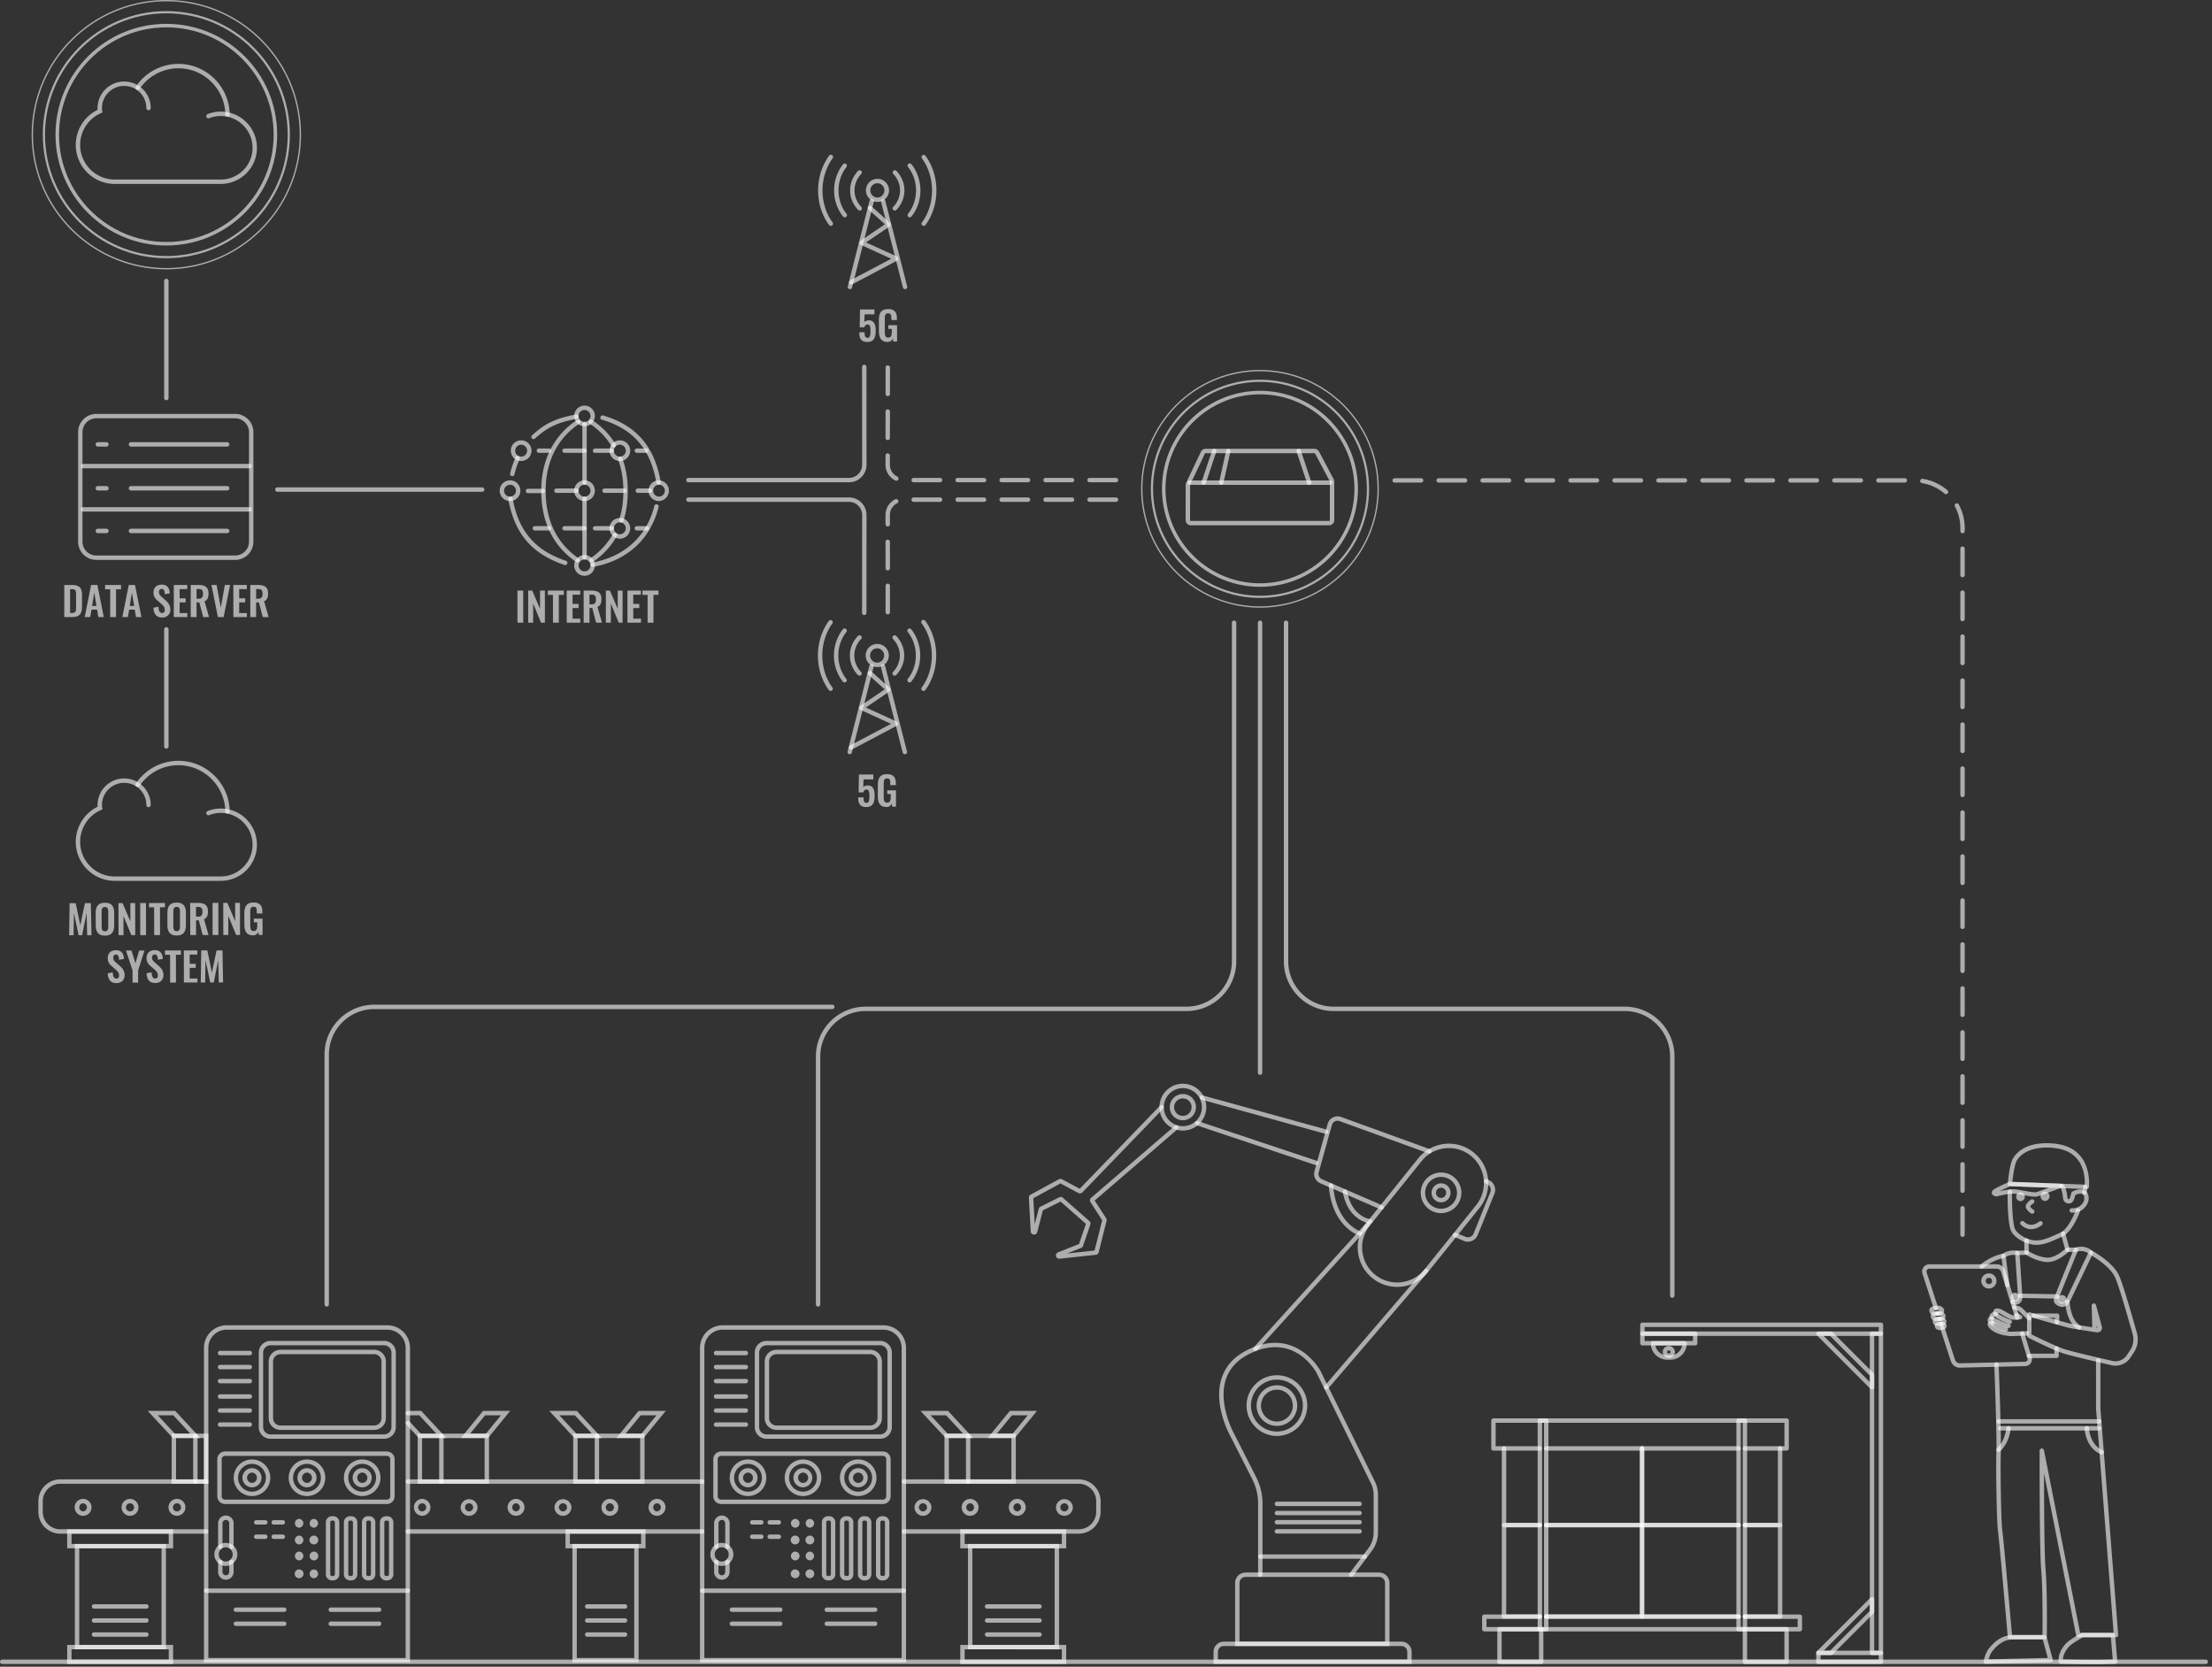 <svg xmlns="http://www.w3.org/2000/svg" width="503" height="379" fill="none"><rect width="100%" height="100%" fill="#333333" stroke="none"/><g fill="#fff" fill-opacity=".6" clip-path="url(#a)"><path d="M321.006 378.354h-45.055v-2.734a2.325 2.325 0 0 1 2.322-2.323h40.411a2.325 2.325 0 0 1 2.322 2.323v2.734zm-44.055-1h43.055v-1.734c0-.729-.593-1.323-1.322-1.323h-40.411c-.729 0-1.322.594-1.322 1.323v1.734z"/><path d="M315.959 374.297h-35.1v-14.349a2.374 2.374 0 0 1 2.37-2.37h30.359a2.373 2.373 0 0 1 2.371 2.37v14.349zm-34.1-1h33.1v-13.349c0-.756-.615-1.37-1.371-1.37h-30.359c-.755 0-1.37.614-1.37 1.37v13.349z"/><path d="M307.269 358.578a.501.501 0 0 1-.4-.8l4.302-5.735a5.954 5.954 0 0 0 1.183-3.549v-8.572c0-.901-.21-1.804-.607-2.612l-12.371-25.134c-.2-.37-5.122-9.333-15.257-4.324-2.794 1.381-4.615 3.389-5.412 5.968-1.73 5.593 1.867 12.097 1.903 12.161l5.059 9.952a13.146 13.146 0 0 1 1.418 5.919v16.226a.5.5 0 0 1-1 0v-16.226c0-1.889-.454-3.779-1.31-5.465l-5.048-9.934c-.148-.263-3.833-6.93-1.977-12.929.881-2.85 2.875-5.06 5.923-6.568 11.022-5.446 16.537 4.661 16.59 4.765l12.378 25.148c.465.944.711 2 .711 3.053v8.572c0 1.486-.491 2.96-1.383 4.148l-4.301 5.736a.501.501 0 0 1-.401.2z"/><path d="M290.365 326.52c-3.804 0-6.9-3.096-6.9-6.901 0-3.805 3.096-6.9 6.9-6.9 3.805 0 6.901 3.095 6.901 6.9a6.91 6.91 0 0 1-6.901 6.901zm0-12.801a5.906 5.906 0 0 0-5.9 5.9 5.907 5.907 0 0 0 5.9 5.901 5.907 5.907 0 0 0 5.901-5.901c0-3.254-2.647-5.9-5.901-5.9z"/><path d="M290.365 324.24a4.625 4.625 0 0 1-4.62-4.62 4.625 4.625 0 0 1 4.62-4.62 4.625 4.625 0 0 1 4.62 4.62 4.625 4.625 0 0 1-4.62 4.62zm0-8.24a3.624 3.624 0 0 0-3.62 3.62 3.624 3.624 0 0 0 3.62 3.62 3.624 3.624 0 0 0 3.62-3.62 3.624 3.624 0 0 0-3.62-3.62zm37.329-40.144a4.624 4.624 0 0 1-4.62-4.619 4.625 4.625 0 0 1 4.62-4.62 4.625 4.625 0 0 1 4.62 4.62 4.624 4.624 0 0 1-4.62 4.619zm0-8.239a3.624 3.624 0 0 0-3.62 3.62 3.624 3.624 0 0 0 3.62 3.619 3.624 3.624 0 0 0 3.62-3.619 3.624 3.624 0 0 0-3.62-3.62z"/><path d="M327.694 273.397a2.162 2.162 0 0 1-2.16-2.159c0-1.191.969-2.16 2.16-2.16 1.192 0 2.16.969 2.16 2.16a2.161 2.161 0 0 1-2.16 2.159zm0-3.319a1.16 1.16 0 1 0 1.16 1.16c0-.639-.52-1.16-1.16-1.16zm-17.329 84.371h-23.779a.5.5 0 1 1 0-1h23.779a.5.5 0 1 1 0 1zm-1.203-11.98h-18.797a.5.5 0 0 1 0-1h18.797a.5.5 0 1 1 0 1zm0 2.082h-18.797a.5.5 0 0 1 0-1h18.797a.5.5 0 1 1 0 1zm0 2.082h-18.797a.5.5 0 0 1 0-1h18.797a.5.5 0 1 1 0 1zm0 2.086h-18.797a.5.5 0 0 1 0-1h18.797a.5.5 0 1 1 0 1zM301.569 316a.5.5 0 0 1-.38-.825l22.741-26.534a.5.5 0 0 1 .76.651l-22.742 26.533a.5.5 0 0 1-.379.175zm-16.119-8.773a.5.5 0 0 1-.371-.835l25.659-28.369a.5.5 0 0 1 .742.67l-25.659 28.368a.498.498 0 0 1-.371.166z"/><path d="M317.7 292.625a8.925 8.925 0 0 1-5.608-1.973 8.908 8.908 0 0 1-3.297-6.02 8.902 8.902 0 0 1 1.925-6.588l11.76-14.633a8.899 8.899 0 0 1 6.018-3.296 8.902 8.902 0 0 1 6.589 1.924c3.854 3.098 4.469 8.753 1.372 12.608l-11.76 14.633a8.955 8.955 0 0 1-6.999 3.345zm11.785-31.564c-.292 0-.584.015-.878.048a7.907 7.907 0 0 0-5.348 2.929l-11.76 14.633a7.916 7.916 0 0 0-1.71 5.853 7.913 7.913 0 0 0 2.93 5.348c3.422 2.751 8.447 2.205 11.201-1.219l11.76-14.633c2.752-3.424 2.204-8.449-1.22-11.201a7.9 7.9 0 0 0-4.975-1.758z"/><path d="M333.788 282.348c-.31 0-.622-.061-.918-.182l-2.193-.897a.5.5 0 1 1 .379-.926l2.193.898c.352.144.741.142 1.092-.006.351-.148.622-.424.765-.777l3.789-9.373a1.426 1.426 0 0 0-.696-1.811l-.494-.241a.498.498 0 1 1 .438-.898l.493.24a2.43 2.43 0 0 1 1.187 3.085l-3.79 9.373a2.41 2.41 0 0 1-1.303 1.324 2.433 2.433 0 0 1-.942.191zm-19.63-7.285a.503.503 0 0 1-.199-.041l-13.738-5.958a2.334 2.334 0 0 1-1.313-2.756l3.002-10.765a2.324 2.324 0 0 1 3.028-1.559l20.275 7.355a.5.5 0 0 1-.342.939l-20.273-7.355a1.313 1.313 0 0 0-1.057.068 1.31 1.31 0 0 0-.668.821l-3.002 10.765a1.328 1.328 0 0 0 .748 1.569l13.738 5.958a.5.5 0 0 1-.199.959z"/><path d="M301.569 257.852a.507.507 0 0 1-.133-.018l-28.251-7.786a.5.5 0 0 1-.35-.615.507.507 0 0 1 .616-.35l28.251 7.786a.5.5 0 0 1-.133.983zm-2.246 7.102a.517.517 0 0 1-.159-.025l-27.067-9.048a.5.5 0 0 1 .316-.949l27.068 9.047a.501.501 0 0 1-.158.975z"/><path d="M268.978 257.081a5.333 5.333 0 0 1-5.327-5.326 5.332 5.332 0 0 1 5.327-5.325 5.33 5.33 0 0 1 5.325 5.325 5.332 5.332 0 0 1-5.325 5.326zm0-9.651a4.33 4.33 0 0 0-4.327 4.325 4.33 4.33 0 0 0 4.327 4.326 4.33 4.33 0 0 0 4.325-4.326 4.33 4.33 0 0 0-4.325-4.325z"/><path d="M268.978 254.739a2.988 2.988 0 0 1-2.985-2.984 2.987 2.987 0 0 1 2.985-2.984 2.986 2.986 0 0 1 2.983 2.984 2.987 2.987 0 0 1-2.983 2.984zm0-4.968c-1.094 0-1.985.89-1.985 1.984 0 1.094.891 1.984 1.985 1.984 1.093 0 1.983-.89 1.983-1.984 0-1.094-.89-1.984-1.983-1.984zm-28.115 36.453a.747.747 0 0 1-.729-.574.748.748 0 0 1 .454-.882l4.785-1.897 1.56-4.575-5.768-5.073-4.023 2.011-1.276 4.933a.752.752 0 0 1-.804.561.75.75 0 0 1-.679-.708l-.423-7.658a.758.758 0 0 1 .444-.73l6.386-3.482a.781.781 0 0 1 .622-.028l4.111 2.192 18.269-18.906a.5.5 0 0 1 .719.695l-18.399 19.041a.757.757 0 0 1-.821.177l-4.16-2.22-6.164 3.362.327 5.922.907-3.508a.753.753 0 0 1 .39-.486l4.275-2.136a.741.741 0 0 1 .837.109l6.014 5.29c.23.2.315.519.215.81l-1.649 4.836a.75.75 0 0 1-.436.459l-3.211 1.273 6.265-.673 1.733-6.885-2.66-4.118a.758.758 0 0 1 .142-.981l19.061-16.404a.501.501 0 0 1 .652.758l-18.899 16.265 2.602 4.028a.753.753 0 0 1 .097.596l-1.8 7.151a.762.762 0 0 1-.648.566l-8.234.884a.805.805 0 0 1-.084.005zm4.473-3.246-.001.003.001-.003zm-8.165-7.856-.001.005.001-.005zm-2.306-2.604-.017.01.017-.01zm76.748 5.713a.708.708 0 0 1-.047-.002c-.05-.004-5.018-.548-6.226-7.187a.5.5 0 0 1 .402-.582.509.509 0 0 1 .582.402c1.068 5.866 5.164 6.354 5.337 6.371a.5.5 0 0 1-.048.998z"/><path d="M309.195 280.974a.469.469 0 0 1-.156-.026c-.252-.082-6.192-2.135-6.879-11.337a.5.5 0 0 1 .462-.536.493.493 0 0 1 .536.462c.634 8.503 5.967 10.386 6.194 10.462a.5.5 0 0 1-.157.975zm-63.89 67.771h-39.781a.5.5 0 0 1 0-1h39.781a3.975 3.975 0 0 0 3.969-3.971v-2.41a3.974 3.974 0 0 0-3.969-3.969h-39.781a.5.5 0 0 1 0-1h39.781a4.975 4.975 0 0 1 4.969 4.969v2.41a4.975 4.975 0 0 1-4.969 4.971zm-85.63.001h-66.94a.5.5 0 1 1 0-1h66.94a.5.5 0 0 1 0 1zm0-11.351h-66.94a.5.5 0 1 1 0-1h66.94a.5.5 0 1 1 0 1zM46.883 348.744h-33.18a4.98 4.98 0 0 1-4.98-4.97v-2.41c0-2.74 2.234-4.969 4.98-4.969h33.18a.5.5 0 1 1 0 1h-33.18a3.98 3.98 0 0 0-3.98 3.969v2.41a3.98 3.98 0 0 0 3.98 3.97h33.18a.5.5 0 1 1 0 1z"/><path d="M39.37 352.079H15.272v-4.333H39.37v4.333zm-23.097-1H38.37v-2.333H16.273v2.333zm130.519 1h-18.204v-4.333h18.204v4.333zm-17.204-1h16.204v-2.333h-16.204v2.333z"/><path d="M145.218 378.004h-15.056v-26.926h15.056v26.926zm-14.056-1h13.056v-24.926h-13.056v24.926zm-91.792 1.372H15.272v-4.333H39.37v4.333zm-23.097-1H38.37v-2.333H16.273v2.333z"/><path d="M37.736 375.041H17.023v-23.963h20.713v23.963zm-19.713-1h18.713v-21.963H18.023v21.963z"/><path d="M33.292 365.793H21.375a.5.5 0 1 1 0-1h11.917a.5.5 0 1 1 0 1zm0 3.191H21.375a.5.5 0 1 1 0-1h11.917a.5.5 0 1 1 0 1zm0 3.192H21.375a.5.5 0 1 1 0-1h11.917a.5.5 0 1 1 0 1zm209.163-20.097H218.36v-4.333h24.095v4.333zm-23.095-1h22.095v-2.333H219.36v2.333zm23.095 27.297H218.36v-4.333h24.095v4.333zm-23.095-1h22.095v-2.333H219.36v2.333z"/><path d="M240.823 375.041H220.11v-23.963h20.713v23.963zm-19.713-1h18.713v-21.963H221.11v21.963z"/><path d="M236.379 365.793h-11.917a.5.5 0 0 1 0-1h11.917a.5.5 0 0 1 0 1zm0 3.191h-11.917a.5.5 0 1 1 0-1h11.917a.5.5 0 0 1 0 1zm0 3.192h-11.917a.5.5 0 0 1 0-1h11.917a.5.5 0 1 1 0 1zm-94.246-6.383h-8.605a.5.5 0 0 1 0-1h8.605a.5.5 0 0 1 0 1zm0 3.191h-8.605a.5.5 0 1 1 0-1h8.605a.5.5 0 0 1 0 1zm0 3.192h-8.605a.5.5 0 0 1 0-1h8.605a.5.5 0 1 1 0 1zM18.898 344.677a1.923 1.923 0 0 1-1.92-1.92c0-1.06.86-1.921 1.92-1.921 1.059 0 1.92.861 1.92 1.921 0 1.058-.861 1.92-1.92 1.92zm0-2.841a.922.922 0 0 0 0 1.841.922.922 0 0 0 0-1.841zm10.668 2.841a1.921 1.921 0 1 1 1.921-1.92c0 1.058-.861 1.92-1.92 1.92zm0-2.841a.922.922 0 1 0 .92.921.922.922 0 0 0-.92-.921zm10.677 2.841a1.921 1.921 0 1 1 1.921-1.92c0 1.058-.861 1.92-1.92 1.92zm0-2.841a.922.922 0 1 0 .92.921.922.922 0 0 0-.92-.921zm66.428 2.841a1.923 1.923 0 0 1-1.921-1.92 1.922 1.922 0 0 1 3.842 0c0 1.058-.862 1.92-1.921 1.92zm0-2.841a.922.922 0 1 0 .921.921.922.922 0 0 0-.921-.921zm10.672 2.841a1.922 1.922 0 0 1-1.92-1.92c0-1.06.861-1.921 1.92-1.921s1.921.861 1.921 1.921c0 1.058-.862 1.92-1.921 1.92zm0-2.841a.922.922 0 0 0 0 1.841.922.922 0 0 0 0-1.841zm-21.344 2.841a1.921 1.921 0 0 1 0-3.841 1.921 1.921 0 0 1 0 3.841zm0-2.841a.922.922 0 1 0 .92.921.922.922 0 0 0-.92-.921zm32.016 2.841a1.923 1.923 0 0 1-1.921-1.92 1.922 1.922 0 0 1 3.842 0c0 1.058-.862 1.92-1.921 1.92zm0-2.841a.922.922 0 1 0 .921.921.922.922 0 0 0-.921-.921zm10.672 2.841a1.923 1.923 0 0 1-1.921-1.92c0-1.06.861-1.921 1.921-1.921 1.059 0 1.92.861 1.92 1.921 0 1.058-.861 1.92-1.92 1.92zm0-2.841a.922.922 0 1 0 .92.921.922.922 0 0 0-.92-.921zm10.718 2.841a1.923 1.923 0 0 1-1.92-1.92c0-1.06.862-1.921 1.92-1.921 1.06 0 1.921.861 1.921 1.921 0 1.058-.861 1.92-1.921 1.92zm0-2.841a.922.922 0 0 0 0 1.841.922.922 0 0 0 0-1.841zm60.477 2.841a1.923 1.923 0 0 1-1.921-1.92 1.922 1.922 0 0 1 3.842 0c0 1.058-.862 1.92-1.921 1.92zm0-2.841a.922.922 0 1 0 .921.921.922.922 0 0 0-.921-.921zm10.72 2.841a1.923 1.923 0 0 1-1.921-1.92c0-1.06.861-1.921 1.921-1.921 1.058 0 1.919.861 1.919 1.921 0 1.058-.861 1.92-1.919 1.92zm0-2.841a.922.922 0 0 0 0 1.841.921.921 0 0 0 0-1.841zm10.718 2.841a1.923 1.923 0 0 1-1.92-1.92c0-1.06.862-1.921 1.92-1.921 1.06 0 1.921.861 1.921 1.921 0 1.058-.861 1.92-1.921 1.92zm0-2.841a.922.922 0 0 0 0 1.841.922.922 0 0 0 0-1.841zm10.72 2.841a1.923 1.923 0 0 1-1.921-1.92 1.922 1.922 0 0 1 3.842 0c0 1.058-.861 1.92-1.921 1.92zm0-2.841a.922.922 0 1 0 .921.921.922.922 0 0 0-.921-.921zM93.236 378.004H46.38v-71.506a5.141 5.141 0 0 1 5.136-5.135h36.587a5.141 5.141 0 0 1 5.134 5.135v71.506zm-45.857-1h44.857v-70.506a4.14 4.14 0 0 0-4.134-4.135H51.515a4.14 4.14 0 0 0-4.136 4.135v70.506z"/><path d="M87.347 327.169H61.506a2.671 2.671 0 0 1-2.668-2.668v-16.923a2.671 2.671 0 0 1 2.668-2.668h25.84a2.671 2.671 0 0 1 2.669 2.668v16.923a2.671 2.671 0 0 1-2.668 2.668zM61.506 305.91a1.67 1.67 0 0 0-1.668 1.668v16.923c0 .92.748 1.668 1.668 1.668h25.84a1.67 1.67 0 0 0 1.669-1.668v-16.923a1.67 1.67 0 0 0-1.668-1.668H61.506z"/><path d="M85.087 325.148H63.765a2.671 2.671 0 0 1-2.668-2.668v-12.882a2.671 2.671 0 0 1 2.668-2.668h21.322a2.671 2.671 0 0 1 2.668 2.668v12.882a2.671 2.671 0 0 1-2.668 2.668zM63.765 307.93a1.67 1.67 0 0 0-1.668 1.668v12.882c0 .92.748 1.668 1.668 1.668h21.322a1.67 1.67 0 0 0 1.668-1.668v-12.882a1.67 1.67 0 0 0-1.668-1.668H63.765zm-6.955.238h-6.777a.5.5 0 1 1 0-1h6.777a.5.5 0 1 1 0 1zm0 3.193h-6.777a.5.5 0 1 1 0-1h6.777a.5.5 0 1 1 0 1zm0 3.19h-6.777a.5.5 0 1 1 0-1h6.777a.5.5 0 1 1 0 1zm0 3.5h-6.777a.5.5 0 1 1 0-1h6.777a.5.5 0 1 1 0 1zm0 3.191h-6.777a.5.5 0 1 1 0-1h6.777a.5.5 0 1 1 0 1zm0 3.192h-6.777a.5.5 0 1 1 0-1h6.777a.5.5 0 1 1 0 1zM87.98 342H51.169a1.76 1.76 0 0 1-1.758-1.758v-8.43c0-.969.788-1.757 1.758-1.757h36.81c.97 0 1.758.788 1.758 1.757v8.43A1.76 1.76 0 0 1 87.98 342zm-36.811-10.945a.758.758 0 0 0-.758.757v8.43c0 .418.34.758.758.758h36.81c.418 0 .758-.34.758-.758v-8.43a.758.758 0 0 0-.757-.757H51.169z"/><path d="M57.3 340.191a4.166 4.166 0 0 1-4.16-4.162 4.166 4.166 0 0 1 4.16-4.162 4.167 4.167 0 0 1 4.163 4.162 4.167 4.167 0 0 1-4.162 4.162zm0-7.324a3.165 3.165 0 0 0-3.16 3.162 3.165 3.165 0 0 0 3.16 3.162 3.166 3.166 0 0 0 3.163-3.162 3.166 3.166 0 0 0-3.162-3.162z"/><path d="M57.3 338.201a2.175 2.175 0 0 1-2.171-2.173c0-1.198.974-2.173 2.172-2.173 1.198 0 2.173.975 2.173 2.173a2.175 2.175 0 0 1-2.173 2.173zm0-3.346a1.174 1.174 0 0 0 0 2.346 1.174 1.174 0 0 0 0-2.346zm12.508 5.336a4.166 4.166 0 0 1-4.162-4.162 4.166 4.166 0 0 1 4.162-4.162 4.167 4.167 0 0 1 4.162 4.162 4.167 4.167 0 0 1-4.162 4.162zm0-7.324a3.165 3.165 0 0 0-3.162 3.162 3.165 3.165 0 0 0 3.162 3.162 3.166 3.166 0 0 0 3.162-3.162 3.166 3.166 0 0 0-3.162-3.162z"/><path d="M69.808 338.201a2.175 2.175 0 0 1-2.172-2.173c0-1.198.974-2.173 2.172-2.173 1.198 0 2.172.975 2.172 2.173a2.175 2.175 0 0 1-2.172 2.173zm0-3.346a1.174 1.174 0 0 0 0 2.346 1.174 1.174 0 0 0 0-2.346zm12.554 5.336a4.167 4.167 0 0 1-4.162-4.162 4.167 4.167 0 0 1 4.162-4.162 4.166 4.166 0 0 1 4.161 4.162 4.166 4.166 0 0 1-4.16 4.162zm0-7.324a3.166 3.166 0 0 0-3.162 3.162 3.166 3.166 0 0 0 3.162 3.162 3.165 3.165 0 0 0 3.161-3.162 3.165 3.165 0 0 0-3.16-3.162z"/><path d="M82.362 338.201a2.175 2.175 0 0 1-2.172-2.173c0-1.198.974-2.173 2.172-2.173 1.198 0 2.172.975 2.172 2.173a2.175 2.175 0 0 1-2.172 2.173zm0-3.346a1.174 1.174 0 0 0 0 2.346 1.173 1.173 0 0 0 0-2.346zm10.374 27.352H46.88a.5.5 0 1 1 0-1h45.857a.5.5 0 1 1 0 1zm-28.106 4.32H53.64a.5.5 0 1 1 0-1h10.99a.5.5 0 1 1 0 1zm0 3.192H53.64a.5.5 0 1 1 0-1h10.99a.5.5 0 1 1 0 1zm21.577-3.192H75.216a.5.5 0 1 1 0-1h10.991a.5.5 0 1 1 0 1zm0 3.192H75.216a.5.5 0 1 1 0-1h10.991a.5.5 0 1 1 0 1zm60.363-32.327h-16.222V326h16.222v11.392zm-15.222-1h14.222V327h-14.222v9.392z"/><path d="M135.736 337.392a.5.5 0 0 1-.5-.5V326.5a.5.5 0 0 1 1 0v10.392a.5.5 0 0 1-.5.5z"/><path d="M136.883 326.999h-6.253l-5.734-6.179h6.252l5.735 6.179zm-5.818-1h3.525l-3.877-4.179h-3.525l3.877 4.179zm15.272 1h-6.183l5.061-6.179h6.18l-5.058 6.179zm-4.071-1h3.596l3.422-4.179h-3.596l-3.422 4.179zm88.723 11.393h-16.222V326h16.222v11.392zm-15.222-1h14.222V327h-14.222v9.392z"/><path d="M220.156 337.392a.5.5 0 0 1-.5-.5V326.5a.5.5 0 0 1 1 0v10.392a.5.5 0 0 1-.5.5zm130 9.903h-8.15a.5.5 0 0 1-.5-.5v-17.44a.5.5 0 1 1 1 0v16.94h7.65a.5.5 0 1 1 0 1zm23.24 0h-21.79a.5.5 0 0 1 0-1h21.29v-16.94a.5.5 0 0 1 1 0v17.44a.5.5 0 0 1-.5.5z"/><path d="M395.346 347.295h-21.95a.5.5 0 0 1-.5-.5v-17.44a.5.5 0 0 1 1 0v16.94h21.45a.5.5 0 0 1 0 1zm9.44 0h-8a.5.5 0 0 1 0-1h7.5v-16.94a.5.5 0 0 1 1 0v17.44a.5.5 0 0 1-.5.5zm-54.63 20.782h-8.15a.499.499 0 0 1-.5-.5v-20.78a.5.5 0 0 1 .5-.5h8.15a.5.5 0 1 1 0 1h-7.65v19.78h7.65a.5.5 0 1 1 0 1z"/><path d="M373.396 368.077h-21.79a.5.5 0 1 1 0-1h21.29v-19.78h-21.29a.5.5 0 0 1 0-1h21.79a.5.5 0 0 1 .5.5v20.78c0 .277-.223.5-.5.5z"/><path d="M395.346 368.077h-21.95a.5.5 0 0 1-.5-.5v-20.78a.5.5 0 0 1 .5-.5h21.95a.5.5 0 0 1 0 1h-21.45v19.78h21.45a.5.5 0 0 1 0 1zm9.44 0h-8a.5.5 0 1 1 0-1h7.5v-19.78h-7.5a.5.5 0 0 1 0-1h8a.5.5 0 0 1 .5.5v20.78c0 .277-.223.5-.5.5zm-183.483-41.078h-6.254l-5.735-6.179h6.254l5.735 6.179zm-5.819-1h3.526l-3.877-4.179h-3.526l3.877 4.179zm15.272 1h-6.182l5.059-6.179h6.181l-5.058 6.179zm-4.07-1h3.595l3.422-4.179h-3.596l-3.421 4.179zm-115.487 11.393H94.978V326h16.221v11.392zm-15.221-1h14.221V327H95.978v9.392z"/><path d="M100.366 337.392a.5.5 0 0 1-.5-.5V326.5a.5.5 0 0 1 1 0v10.392a.5.5 0 0 1-.5.5z"/><path d="M101.508 327.004h-6.253l-2.889-3.12a.501.501 0 0 1 .735-.68l2.591 2.8h3.527l-3.874-4.18h-2.612a.5.5 0 1 1 0-1h3.05l5.725 6.18zm9.457-.005h-6.181l5.061-6.179h6.18l-5.06 6.179zm-4.069-1h3.596l3.422-4.179h-3.597l-3.421 4.179zm-59.517 11.393h-8.343V326h8.343v11.392zm-7.343-1h6.343V327h-6.343v9.392z"/><path d="M44.425 337.392a.5.5 0 0 1-.5-.5V326.5a.5.5 0 1 1 1 0v10.392a.5.5 0 0 1-.5.5z"/><path d="M45.571 326.999h-6.253l-5.734-6.179h6.253l5.734 6.179zm-5.817-1h3.524l-3.877-4.179h-3.524l3.877 4.179zm20.574 20.675h-2.063a.5.5 0 1 1 0-1h2.063a.5.5 0 1 1 0 1zm0 3.26h-2.063a.5.5 0 1 1 0-1h2.063a.5.5 0 1 1 0 1zm3.981-3.26h-2.064a.5.5 0 1 1 0-1h2.064a.5.5 0 1 1 0 1zm0 3.26h-2.064a.5.5 0 1 1 0-1h2.064a.5.5 0 1 1 0 1zm3.71-2.549a1.002 1.002 0 0 1 0-2.002 1.002 1.002 0 0 1 0 2.002zm3.351 0a1.002 1.002 0 0 1 0-2.002 1.002 1.002 0 0 1-.001 2.002zm-3.351 3.798a1.002 1.002 0 0 1 0-2.003 1.002 1.002 0 0 1 0 2.003zm3.351 0a1.002 1.002 0 1 1 1.002-1.002c0 .552-.45 1.002-1.003 1.002zm-3.351 3.635a1.002 1.002 0 0 1 0-2.002 1.002 1.002 0 0 1 0 2.002zm3.351 0a1.002 1.002 0 0 1 0-2.002c.552 0 1.001.45 1.001 1.001 0 .552-.45 1.001-1.002 1.001zm-3.351 4.055a1 1 0 1 0 0-2.002 1 1 0 0 0 0 2.002zm3.351 0a1.002 1.002 0 0 1 0-2.002 1.002 1.002 0 0 1-.001 2.002zm-20.009-2.798a2.624 2.624 0 0 1-2.62-2.621 2.624 2.624 0 0 1 2.62-2.62 2.624 2.624 0 0 1 2.62 2.62 2.624 2.624 0 0 1-2.62 2.621zm0-4.241c-.893 0-1.62.727-1.62 1.62 0 .894.727 1.621 1.62 1.621a1.622 1.622 0 0 0 0-3.241z"/><path d="M50.093 352.253a.5.5 0 0 1-.5-.5v-5.369c0-.977.794-1.771 1.77-1.771.971 0 1.76.794 1.76 1.771v5.359a.5.5 0 1 1-1 0v-5.359a.766.766 0 0 0-.76-.771.772.772 0 0 0-.77.771v5.369a.5.5 0 0 1-.5.5zm1.27 6.959c-.976 0-1.77-.794-1.77-1.77v-2.29a.5.5 0 1 1 1 0v2.29a.765.765 0 1 0 1.53 0v-2.28a.5.5 0 1 1 1 0v2.28c0 .976-.789 1.77-1.76 1.77zm24.403.156h-.28a1.389 1.389 0 0 1-1.388-1.388v-11.823c0-.765.622-1.387 1.387-1.387h.28c.766 0 1.388.622 1.388 1.387v11.823c0 .766-.622 1.388-1.387 1.388zm-.28-13.598a.387.387 0 0 0-.388.387v11.823c0 .214.174.388.387.388h.28a.388.388 0 0 0 .388-.388v-11.823a.387.387 0 0 0-.387-.387h-.28zm4.381 13.598h-.28a1.389 1.389 0 0 1-1.388-1.388v-11.823c0-.765.622-1.387 1.388-1.387h.28c.766 0 1.388.622 1.388 1.387v11.823c0 .766-.622 1.388-1.388 1.388zm-.28-13.598a.387.387 0 0 0-.388.387v11.823c0 .214.174.388.388.388h.28a.388.388 0 0 0 .388-.388v-11.823a.387.387 0 0 0-.388-.387h-.28zm4.378 13.598h-.28a1.389 1.389 0 0 1-1.388-1.388v-11.823c0-.765.622-1.387 1.388-1.387h.28c.766 0 1.388.622 1.388 1.387v11.823c0 .766-.622 1.388-1.388 1.388zm-.28-13.598a.387.387 0 0 0-.388.387v11.823c0 .214.174.388.388.388h.28a.388.388 0 0 0 .388-.388v-11.823a.387.387 0 0 0-.388-.387h-.28zm4.379 13.598h-.28a1.389 1.389 0 0 1-1.389-1.388v-11.823a1.39 1.39 0 0 1 1.388-1.387h.28c.766 0 1.388.622 1.388 1.387v11.823c0 .766-.622 1.388-1.387 1.388zm-.28-13.598a.387.387 0 0 0-.389.387v11.823c0 .214.174.388.388.388h.28a.388.388 0 0 0 .388-.388v-11.823a.387.387 0 0 0-.387-.387h-.28zm118.245 32.234h-46.857v-71.506a5.141 5.141 0 0 1 5.135-5.135h36.587a5.14 5.14 0 0 1 5.135 5.135v71.506zm-45.857-1h44.857v-70.506a4.14 4.14 0 0 0-4.135-4.135h-36.587a4.14 4.14 0 0 0-4.135 4.135v70.506z"/><path d="M200.139 327.169h-25.841a2.671 2.671 0 0 1-2.668-2.668v-16.923a2.671 2.671 0 0 1 2.668-2.668h25.841a2.672 2.672 0 0 1 2.668 2.668v16.923a2.672 2.672 0 0 1-2.668 2.668zm-25.841-21.259a1.67 1.67 0 0 0-1.668 1.668v16.923c0 .92.748 1.668 1.668 1.668h25.841a1.67 1.67 0 0 0 1.668-1.668v-16.923a1.67 1.67 0 0 0-1.668-1.668h-25.841z"/><path d="M197.879 325.148h-21.321a2.671 2.671 0 0 1-2.668-2.668v-12.882a2.671 2.671 0 0 1 2.668-2.668h21.321a2.671 2.671 0 0 1 2.668 2.668v12.882a2.671 2.671 0 0 1-2.668 2.668zm-21.321-17.218a1.67 1.67 0 0 0-1.668 1.668v12.882c0 .92.748 1.668 1.668 1.668h21.321a1.67 1.67 0 0 0 1.668-1.668v-12.882a1.67 1.67 0 0 0-1.668-1.668h-21.321zm-6.955.238h-6.778a.5.5 0 0 1 0-1h6.778a.5.5 0 0 1 0 1zm0 3.193h-6.778a.5.5 0 1 1 0-1h6.778a.5.5 0 0 1 0 1zm0 3.19h-6.778a.5.5 0 0 1 0-1h6.778a.5.5 0 1 1 0 1zm0 3.5h-6.778a.5.5 0 0 1 0-1h6.778a.5.5 0 1 1 0 1zm0 3.191h-6.778a.5.5 0 1 1 0-1h6.778a.5.5 0 0 1 0 1zm0 3.192h-6.778a.5.5 0 0 1 0-1h6.778a.5.5 0 1 1 0 1zM200.771 342h-36.81a1.76 1.76 0 0 1-1.758-1.758v-8.43c0-.969.788-1.757 1.758-1.757h36.81c.97 0 1.758.788 1.758 1.757v8.43a1.76 1.76 0 0 1-1.758 1.758zm-36.81-10.945a.759.759 0 0 0-.758.757v8.43c0 .418.34.758.758.758h36.81c.418 0 .758-.34.758-.758v-8.43a.759.759 0 0 0-.758-.757h-36.81z"/><path d="M170.094 340.191a4.167 4.167 0 0 1-4.162-4.162 4.167 4.167 0 0 1 4.162-4.162 4.166 4.166 0 0 1 4.161 4.162 4.166 4.166 0 0 1-4.161 4.162zm0-7.324a3.166 3.166 0 0 0-3.162 3.162 3.166 3.166 0 0 0 3.162 3.162 3.165 3.165 0 0 0 3.161-3.162 3.165 3.165 0 0 0-3.161-3.162z"/><path d="M170.094 338.201a2.175 2.175 0 0 1-2.173-2.173c0-1.198.975-2.173 2.173-2.173 1.197 0 2.172.975 2.172 2.173a2.175 2.175 0 0 1-2.172 2.173zm0-3.346a1.174 1.174 0 0 0 0 2.346 1.174 1.174 0 0 0 0-2.346zm12.507 5.336a4.167 4.167 0 0 1-4.163-4.162 4.167 4.167 0 0 1 4.163-4.162 4.166 4.166 0 0 1 4.161 4.162 4.166 4.166 0 0 1-4.161 4.162zm0-7.324a3.166 3.166 0 0 0-3.163 3.162 3.166 3.166 0 0 0 3.163 3.162 3.165 3.165 0 0 0 3.161-3.162 3.165 3.165 0 0 0-3.161-3.162z"/><path d="M182.601 338.201a2.174 2.174 0 0 1-2.173-2.173c0-1.198.974-2.173 2.173-2.173a2.174 2.174 0 0 1 0 4.346zm0-3.346a1.174 1.174 0 0 0 0 2.346 1.173 1.173 0 0 0 0-2.346zm12.553 5.336a4.167 4.167 0 0 1-4.162-4.162 4.167 4.167 0 0 1 4.162-4.162 4.166 4.166 0 0 1 4.161 4.162 4.166 4.166 0 0 1-4.161 4.162zm0-7.324a3.166 3.166 0 0 0-3.162 3.162 3.166 3.166 0 0 0 3.162 3.162 3.165 3.165 0 0 0 3.161-3.162 3.165 3.165 0 0 0-3.161-3.162z"/><path d="M195.154 338.201a2.175 2.175 0 0 1-2.173-2.173c0-1.198.975-2.173 2.173-2.173s2.172.975 2.172 2.173a2.174 2.174 0 0 1-2.172 2.173zm0-3.346c-.646 0-1.173.527-1.173 1.173a1.173 1.173 0 1 0 1.173-1.173zm10.375 27.352h-45.857a.5.5 0 0 1 0-1h45.857a.5.5 0 1 1 0 1zm-28.106 4.32h-10.991a.499.499 0 1 1 0-1h10.991a.5.5 0 0 1 0 1zm0 3.192h-10.991a.5.5 0 1 1 0-1h10.991a.5.5 0 1 1 0 1zm21.576-3.192h-10.991a.499.499 0 1 1 0-1h10.991a.5.5 0 0 1 0 1zm0 3.192h-10.991a.5.5 0 1 1 0-1h10.991a.5.5 0 1 1 0 1zm-25.879-23.045h-2.063a.5.5 0 1 1 0-1h2.063a.5.5 0 1 1 0 1zm0 3.26h-2.063a.5.5 0 1 1 0-1h2.063a.5.5 0 1 1 0 1zm3.981-3.26h-2.064a.5.5 0 0 1 0-1h2.064a.5.5 0 1 1 0 1zm0 3.26h-2.064a.5.5 0 0 1 0-1h2.064a.5.5 0 1 1 0 1zm3.71-2.549a1.002 1.002 0 0 1 0-2.002c.551 0 1.001.449 1.001 1.001 0 .552-.45 1.001-1.001 1.001zm3.351 0a1.002 1.002 0 0 1 0-2.002 1.002 1.002 0 0 1 0 2.002zm-3.351 3.798a1.002 1.002 0 1 1 1.001-1.002c0 .552-.45 1.002-1.001 1.002zm3.351 0a1.002 1.002 0 1 1 1.001-1.002c0 .552-.449 1.002-1.001 1.002zm-3.351 3.635a1.002 1.002 0 0 1 0-2.002c.551 0 1.001.45 1.001 1.001 0 .552-.45 1.001-1.001 1.001zm3.351 0a1.002 1.002 0 0 1 0-2.002 1.002 1.002 0 0 1 0 2.002zm-3.351 4.055a1.001 1.001 0 1 0 0-2.003 1.001 1.001 0 0 0 0 2.003zm3.351 0a1 1 0 1 0 0-2.002 1 1 0 0 0 0 2.002zm-20.009-2.798a2.624 2.624 0 0 1-2.62-2.621 2.624 2.624 0 0 1 2.62-2.62 2.623 2.623 0 0 1 2.62 2.62 2.623 2.623 0 0 1-2.62 2.621zm0-4.241c-.893 0-1.62.727-1.62 1.62 0 .894.727 1.621 1.62 1.621a1.622 1.622 0 0 0 0-3.241z"/><path d="M162.886 352.253a.5.5 0 0 1-.5-.5v-5.369c0-.977.794-1.771 1.769-1.771.971 0 1.76.794 1.76 1.771v5.359a.5.5 0 1 1-1 0v-5.359a.767.767 0 0 0-.76-.771.77.77 0 0 0-.769.771v5.369a.5.5 0 0 1-.5.5zm1.269 6.959a1.772 1.772 0 0 1-1.769-1.77v-2.29a.5.5 0 1 1 1 0v2.29c0 .425.344.77.769.77.419 0 .76-.345.76-.77v-2.28a.5.5 0 0 1 1 0v2.28c0 .976-.789 1.77-1.76 1.77zm24.403.156h-.281a1.389 1.389 0 0 1-1.387-1.388v-11.823c0-.765.622-1.387 1.387-1.387h.281c.765 0 1.387.622 1.387 1.387v11.823c0 .766-.622 1.388-1.387 1.388zm-.281-13.598a.387.387 0 0 0-.387.387v11.823c0 .214.173.388.387.388h.281a.388.388 0 0 0 .387-.388v-11.823a.387.387 0 0 0-.387-.387h-.281zm4.382 13.598h-.28a1.389 1.389 0 0 1-1.388-1.388v-11.823c0-.765.622-1.387 1.388-1.387h.28c.766 0 1.388.622 1.388 1.387v11.823c0 .766-.622 1.388-1.388 1.388zm-.28-13.598a.388.388 0 0 0-.388.387v11.823c0 .214.174.388.388.388h.28a.388.388 0 0 0 .388-.388v-11.823a.388.388 0 0 0-.388-.387h-.28zm4.379 13.598h-.28a1.389 1.389 0 0 1-1.388-1.388v-11.823c0-.765.622-1.387 1.388-1.387h.28a1.39 1.39 0 0 1 1.388 1.387v11.823a1.39 1.39 0 0 1-1.388 1.388zm-.28-13.598a.388.388 0 0 0-.388.387v11.823c0 .214.174.388.388.388h.28a.388.388 0 0 0 .388-.388v-11.823a.388.388 0 0 0-.388-.387h-.28zm4.377 13.598h-.28a1.39 1.39 0 0 1-1.387-1.388v-11.823c0-.765.623-1.387 1.387-1.387h.28c.766 0 1.388.622 1.388 1.387v11.823c0 .766-.622 1.388-1.388 1.388zm-.28-13.598a.387.387 0 0 0-.387.387v11.823c0 .214.174.388.387.388h.28a.388.388 0 0 0 .388-.388v-11.823a.388.388 0 0 0-.388-.387h-.28zm301.015 32.605H.5a.5.5 0 1 1 0-1h501.09a.5.5 0 0 1 0 1zM15.834 205.372l1.377-.002 1.045 5.048 1.062-5.052 1.341-.003.149 7.292-.992.002-.116-5.068-1.026 5.07-.802.001-1.061-5.084-.091 5.086-1 .002.114-7.292zm5.931 4.995-.005-2.737c-.003-1.477.537-2.351 2.103-2.353 1.558-.003 2.099.869 2.102 2.346l.005 2.736c.002 1.468-.536 2.387-2.094 2.39-1.576.003-2.11-.905-2.111-2.382zm2.854.31-.006-3.358c0-.612-.101-1.071-.749-1.07-.648.001-.756.46-.755 1.072l.006 3.359c.001.603.102 1.089.759 1.088.648-.001.746-.488.745-1.091zm2.321-5.323.927-.001 1.78 4.156-.006-4.159 1.098-.002.013 7.292-.883.002-1.79-4.355.008 4.358-1.135.001-.013-7.292zm4.94-.008 1.315-.002.013 7.292-1.314.002-.013-7.292zm3.17.973-1.16.002-.002-.98 3.628-.007.002.981-1.135.002.01 6.311-1.331.003-.011-6.312zm3.023 4.022-.005-2.737c-.003-1.477.537-2.351 2.103-2.354 1.557-.002 2.099.87 2.102 2.347l.004 2.736c.002 1.468-.536 2.387-2.093 2.39-1.577.003-2.109-.906-2.11-2.382zm2.854.309-.006-3.357c-.001-.612-.102-1.071-.75-1.07-.648.001-.755.46-.754 1.072l.006 3.358c0 .604.101 1.089.759 1.088.647-.001.746-.487.745-1.091zm2.321-5.325 1.756-.003c1.458-.003 2.288.464 2.29 1.932.002.873-.214 1.485-.897 1.766l1.023 3.589-1.332.003-.879-3.339-.63.001.006 3.34-1.324.003-.013-7.292zm1.752 3.12c.765-.001 1.044-.335 1.042-1.118-.001-.738-.209-1.097-.974-1.096h-.495l.004 2.215.423-.001zm3.333-3.13 1.315-.003.012 7.292-1.314.003-.013-7.292zm2.439-.004.927-.001 1.78 4.156-.006-4.159 1.098-.002.013 7.292-.883.001-1.79-4.355.008 4.358-1.135.002-.012-7.292zm4.798 4.88-.005-2.448c-.003-1.566.472-2.521 2.075-2.524 1.494-.003 2.017.77 2.02 2.121v.378l-1.27.002v-.414c-.001-.702-.075-1.117-.732-1.115-.702.001-.755.568-.753 1.235l.005 3.052c.001.755.147 1.233.794 1.231.64-.001.8-.505.8-1.297l-.001-.684-.783.001-.002-.837 1.98-.004.007 3.7-.864.002-.091-.711c-.198.468-.558.811-1.232.812-1.44.002-1.947-.96-1.949-2.5zm-31.074 11.135 1.144-.227c.038.864.246 1.422.83 1.421.424 0 .603-.29.602-.685 0-.631-.325-.982-.803-1.395l-.92-.799c-.523-.45-.848-.953-.85-1.763-.002-1.152.718-1.802 1.879-1.804 1.368-.002 1.758.915 1.831 1.978l-1.143.2c-.028-.685-.128-1.197-.713-1.196-.396 0-.613.298-.612.685.001.495.208.765.597 1.097l.91.8c.595.512 1.09 1.15 1.093 2.114.002 1.053-.736 1.792-1.824 1.794-1.332.003-1.964-.771-2.02-2.22zm5.643-.667-1.485-4.508 1.242-.002.906 2.888.842-2.891 1.214-.001-1.45 4.512.005 2.781-1.27.002-.004-2.781zm3.186.652 1.144-.227c.038.864.246 1.422.83 1.421.424-.001.603-.289.602-.686 0-.63-.325-.98-.803-1.393l-.92-.8c-.523-.449-.848-.953-.85-1.764-.002-1.152.718-1.801 1.879-1.803 1.368-.002 1.758.915 1.831 1.977l-1.142.2c-.029-.684-.13-1.197-.714-1.196-.396.001-.613.298-.612.686.001.495.208.764.597 1.096l.91.8c.595.513 1.091 1.15 1.093 2.114.002 1.053-.735 1.793-1.824 1.795-1.332.002-1.964-.771-2.02-2.22zm5.349-4.197-1.161.002-.002-.981 3.628-.006.002.98-1.135.002.01 6.312-1.331.002-.011-6.311zm3.13-.988 3.061-.005.002.936-1.737.004.004 2.097 1.368-.003v.928l-1.367.002.005 2.422 1.755-.003v.909l-3.079.005-.012-7.292zm3.96-.005 1.377-.002 1.044 5.049 1.063-5.053 1.34-.002.148 7.291-.99.002-.116-5.068-1.027 5.07-.801.002-1.062-5.085-.09 5.087-1 .002.114-7.293zm4.436-15.825H26.09c-4.888 0-8.864-3.982-8.864-8.875a8.89 8.89 0 0 1 4.971-7.976 5.76 5.76 0 0 1-.011-.399c0-3.327 2.712-6.034 6.045-6.034a6.03 6.03 0 0 1 3.357 1.013 6.013 6.013 0 0 1 2.687 5.021.5.5 0 1 1-1 0 5.013 5.013 0 0 0-2.24-4.188 5.033 5.033 0 0 0-2.804-.846c-2.783 0-5.045 2.259-5.045 5.034 0 .209.006.41.044.61l.07.389-.361.159a7.887 7.887 0 0 0-4.713 7.217c0 4.343 3.528 7.875 7.864 7.875H50.2c3.985 0 7.228-3.237 7.228-7.217 0-3.428-2.436-6.406-5.791-7.081a7.131 7.131 0 0 0-4.051.351.5.5 0 0 1-.37-.93 8.147 8.147 0 0 1 4.622-.4c3.816.767 6.59 4.158 6.59 8.06 0 4.53-3.69 8.217-8.228 8.217z"/><path d="M51.736 185.008a.5.5 0 0 1-.5-.493c-.08-5.797-4.858-10.513-10.653-10.513a10.668 10.668 0 0 0-8.858 4.719.5.5 0 1 1-.83-.559 11.669 11.669 0 0 1 9.688-5.16c6.34 0 11.567 5.158 11.653 11.499a.5.5 0 0 1-.493.507h-.007zm234.775-51.576c-12.285 0-22.281-9.995-22.281-22.281 0-12.285 9.996-22.28 22.281-22.28 12.285 0 22.28 9.995 22.28 22.28 0 12.286-9.995 22.281-22.28 22.281zm0-43.76c-11.844 0-21.48 9.636-21.48 21.479 0 11.844 9.636 21.48 21.48 21.48 11.843 0 21.479-9.636 21.479-21.48 0-11.843-9.636-21.48-21.479-21.48z"/><path d="M286.511 135.965c-13.682 0-24.813-11.131-24.813-24.813 0-13.681 11.131-24.812 24.813-24.812 13.681 0 24.812 11.13 24.812 24.812s-11.131 24.813-24.812 24.813zm0-49.125c-13.407 0-24.313 10.906-24.313 24.312 0 13.407 10.906 24.313 24.313 24.313 13.406 0 24.312-10.906 24.312-24.313 0-13.406-10.906-24.312-24.312-24.312z"/><path d="M286.511 138.182c-14.905 0-27.031-12.126-27.031-27.031 0-14.904 12.126-27.03 27.031-27.03 14.904 0 27.03 12.126 27.03 27.03 0 14.905-12.126 27.031-27.03 27.031zm0-53.76c-14.74 0-26.73 11.99-26.73 26.729 0 14.74 11.99 26.73 26.73 26.73 14.739 0 26.729-11.99 26.729-26.73 0-14.739-11.99-26.73-26.729-26.73z"/><path d="M302.229 119.45h-31.437a1.18 1.18 0 0 1-1.179-1.178v-7.968c0-.173.039-.347.114-.504l3.35-7.073c.195-.41.612-.674 1.065-.674H298.9c.439 0 .837.241 1.041.629l3.33 6.287c.089.169.136.359.136.552v8.751c0 .65-.528 1.178-1.178 1.178zm-28.087-16.397a.182.182 0 0 0-.162.102l-3.349 7.073-.018 8.044c0 .098.08.178.179.178h31.437c.098 0 .178-.08.178-.178v-8.751a.185.185 0 0 0-.019-.083l-3.33-6.29a.18.18 0 0 0-.158-.095h-24.758z"/><path d="M302.508 110.252h-31.994a.5.5 0 1 1 0-1h31.994a.5.5 0 0 1 0 1z"/><path d="M273.713 110.252a.501.501 0 0 1-.475-.658l2.4-7.2a.504.504 0 0 1 .633-.316.502.502 0 0 1 .316.633l-2.399 7.199a.503.503 0 0 1-.475.342zm3.999-.001a.501.501 0 0 1-.488-.608l1.599-7.199a.501.501 0 0 1 .977.216l-1.6 7.2a.499.499 0 0 1-.488.391zm19.997.001a.501.501 0 0 1-.474-.342l-2.401-7.199a.5.5 0 1 1 .949-.316l2.401 7.199a.502.502 0 0 1-.475.658zm-98.221 41.427a2.632 2.632 0 0 1-2.629-2.628 2.633 2.633 0 0 1 2.629-2.629c1.45 0 2.628 1.18 2.628 2.629a2.63 2.63 0 0 1-2.628 2.628zm0-4.257a1.63 1.63 0 0 0-1.629 1.629 1.63 1.63 0 0 0 1.629 1.628 1.63 1.63 0 0 0 0-3.257z"/><path d="M193.222 171.507a.5.5 0 0 1-.485-.623l4.957-19.496a.494.494 0 0 1 .608-.361.5.5 0 0 1 .361.607l-4.957 19.497a.5.5 0 0 1-.484.376zm12.536 0a.498.498 0 0 1-.484-.376l-4.976-19.495a.5.5 0 0 1 .969-.248l4.975 19.495a.5.5 0 0 1-.484.624z"/><path d="M193.533 170.46a.5.5 0 0 1-.233-.942l9.317-4.925-6.954-3.177a.5.5 0 0 1-.072-.869l5.592-3.793-3.725-3.35a.501.501 0 0 1 .668-.745l4.2 3.779a.498.498 0 0 1-.053.786l-5.385 3.652 7.069 3.23a.501.501 0 0 1 .026.897l-10.216 5.4a.5.5 0 0 1-.234.057zm9.901-16.822a.5.5 0 0 1-.356-.852c.353-.356 1.506-1.672 1.539-3.65.035-2.073-1.17-3.455-1.54-3.829a.5.5 0 0 1 .711-.703c.44.444 1.87 2.084 1.829 4.549-.038 2.286-1.291 3.794-1.828 4.336a.498.498 0 0 1-.355.149zm3.392 1.543a.503.503 0 0 1-.387-.818c.534-.649 1.778-2.456 1.816-5.188.041-2.949-1.381-4.914-1.818-5.445a.5.5 0 0 1 .774-.635c.491.598 2.09 2.805 2.044 6.094-.042 3.048-1.443 5.078-2.042 5.809a.5.5 0 0 1-.387.183zm3.181 1.936a.5.5 0 0 1-.399-.802c.671-.887 2.238-3.353 2.285-7.095.052-4.034-1.737-6.716-2.286-7.442a.5.5 0 1 1 .797-.603c.599.79 2.545 3.707 2.489 8.059-.051 4.036-1.756 6.719-2.488 7.685a.497.497 0 0 1-.398.198zm-14.556-3.479a.496.496 0 0 1-.355-.149c-.538-.542-1.79-2.05-1.829-4.336-.041-2.458 1.389-4.103 1.829-4.548a.499.499 0 1 1 .712.701c-.37.376-1.576 1.761-1.541 3.83.034 1.978 1.187 3.294 1.54 3.65a.5.5 0 0 1-.356.852zm-3.391 1.543a.499.499 0 0 1-.386-.183c-.601-.729-2.002-2.756-2.044-5.809-.046-3.289 1.553-5.496 2.044-6.094a.5.5 0 0 1 .773.635c-.436.531-1.858 2.496-1.817 5.445.038 2.737 1.282 4.54 1.815 5.188a.499.499 0 0 1-.385.818zm-3.182 1.936a.496.496 0 0 1-.398-.199c-.732-.965-2.437-3.648-2.489-7.684-.055-4.345 1.891-7.267 2.489-8.059a.501.501 0 0 1 .799.602c-.55.728-2.339 3.417-2.288 7.443.048 3.741 1.615 6.208 2.286 7.095a.5.5 0 0 1-.399.802zm6.518-81.553h1.215c0 .749.1 1.261.685 1.252.612-.018.648-.657.648-1.63 0-.845-.089-1.404-.693-1.404-.352 0-.576.252-.685.64h-1.071l.072-4.06h3.278v1.116h-2.234l-.071 1.755c.18-.207.54-.36.963-.377 1.152-.064 1.63.836 1.63 2.25 0 1.52-.324 2.656-1.901 2.656-1.458 0-1.836-.856-1.836-2.198zm4.464-.313v-2.45c0-1.566.477-2.52 2.079-2.52 1.495 0 2.017.775 2.017 2.125v.378h-1.269v-.414c0-.702-.073-1.116-.73-1.116-.702 0-.756.566-.756 1.233v3.052c0 .756.145 1.233.792 1.233.64 0 .802-.503.802-1.296v-.684h-.783v-.838h1.98v3.7h-.864l-.09-.71c-.198.467-.559.81-1.233.81-1.441 0-1.945-.964-1.945-2.503zm-4.711 106.069h1.215c0 .747.1 1.261.686 1.251.611-.017.648-.657.648-1.629 0-.846-.09-1.404-.693-1.404-.352 0-.576.252-.686.639h-1.07l.072-4.06h3.278v1.116h-2.235l-.07 1.755c.18-.207.539-.359.963-.378 1.152-.062 1.629.838 1.629 2.251 0 1.522-.324 2.656-1.901 2.656-1.457 0-1.836-.855-1.836-2.197zm4.465-.314v-2.448c0-1.567.477-2.521 2.078-2.521 1.495 0 2.018.774 2.018 2.124v.378h-1.27v-.414c0-.702-.072-1.116-.73-1.116-.701 0-.756.567-.756 1.233v3.052c0 .757.145 1.233.793 1.233.639 0 .801-.504.801-1.296v-.684h-.783v-.837h1.98v3.7h-.863l-.09-.712c-.199.469-.559.811-1.234.811-1.44 0-1.944-.963-1.944-2.503zm-.081-135.084a2.632 2.632 0 0 1-2.628-2.629 2.632 2.632 0 0 1 2.628-2.629 2.633 2.633 0 0 1 2.629 2.629c0 1.45-1.18 2.629-2.629 2.629zm0-4.258a1.63 1.63 0 0 0-1.628 1.629 1.63 1.63 0 0 0 1.628 1.629 1.63 1.63 0 0 0 0-3.258z"/><path d="M193.268 65.75a.5.5 0 0 1-.485-.623l4.957-19.497a.5.5 0 1 1 .969.246l-4.957 19.497a.5.5 0 0 1-.484.377zm12.535-.001a.5.5 0 0 1-.485-.376l-4.974-19.496a.5.5 0 1 1 .969-.248l4.974 19.496a.5.5 0 0 1-.484.624z"/><path d="M193.578 64.703a.5.5 0 0 1-.233-.942l9.317-4.925-6.953-3.176a.5.5 0 0 1-.072-.869l5.592-3.793-3.726-3.35a.5.5 0 0 1 .668-.745l4.201 3.779a.498.498 0 0 1-.053.786l-5.385 3.652 7.068 3.229a.501.501 0 0 1 .026.897l-10.216 5.4a.502.502 0 0 1-.234.057zm9.902-16.823a.5.5 0 0 1-.356-.852c.452-.458 1.507-1.73 1.538-3.65.035-2.074-1.169-3.455-1.539-3.83a.5.5 0 0 1 .711-.702c.439.444 1.869 2.084 1.828 4.55-.037 2.28-1.29 3.791-1.827 4.335a.5.5 0 0 1-.355.149zm3.391 1.543a.502.502 0 0 1-.387-.817c.534-.65 1.779-2.455 1.817-5.19.041-2.954-1.38-4.914-1.817-5.444a.499.499 0 1 1 .772-.635c.491.597 2.091 2.8 2.045 6.093-.043 3.05-1.444 5.08-2.043 5.81a.501.501 0 0 1-.387.183zm3.182 1.937a.5.5 0 0 1-.399-.803c.671-.887 2.238-3.355 2.285-7.093.052-4.028-1.737-6.716-2.287-7.445a.5.5 0 0 1 .799-.601c.598.792 2.544 3.714 2.488 8.06-.051 4.033-1.756 6.716-2.488 7.683a.496.496 0 0 1-.398.198zm-14.557-3.48a.497.497 0 0 1-.355-.149c-.538-.544-1.79-2.054-1.828-4.336-.041-2.465 1.389-4.105 1.828-4.55a.501.501 0 0 1 .711.704c-.37.374-1.574 1.755-1.539 3.829.033 1.92 1.087 3.193 1.538 3.65a.5.5 0 0 1-.355.852zm-3.392 1.543a.496.496 0 0 1-.386-.184c-.601-.732-2-2.766-2.042-5.81-.046-3.287 1.553-5.494 2.043-6.092a.501.501 0 0 1 .773.634c-.436.532-1.857 2.497-1.816 5.445.037 2.728 1.282 4.538 1.815 5.19a.5.5 0 0 1-.387.817zm-3.181 1.937a.496.496 0 0 1-.398-.2c-.731-.965-2.436-3.647-2.488-7.683-.055-4.353 1.891-7.27 2.49-8.06a.5.5 0 1 1 .796.603c-.548.726-2.337 3.408-2.286 7.444.048 3.739 1.614 6.207 2.284 7.093a.5.5 0 0 1-.398.802zm-71.256 82.937h1.314v7.292h-1.314v-7.292zm2.438 0h.928l1.774 4.159v-4.159h1.098v7.292h-.883l-1.782-4.358v4.358h-1.135v-7.292zm5.635.98h-1.161v-.98h3.628v.98h-1.135v6.312h-1.332v-6.312zm3.132-.98h3.062v.935h-1.738v2.098h1.368v.928h-1.368v2.422h1.755v.909h-3.079v-7.292zm3.852 0h1.755c1.459 0 2.288.468 2.288 1.935 0 .873-.217 1.486-.901 1.764l1.017 3.593h-1.332l-.873-3.34h-.63v3.34h-1.324v-7.292zm1.747 3.123c.764 0 1.044-.333 1.044-1.116 0-.739-.207-1.098-.972-1.098h-.495v2.214h.423zm3.301-3.123h.928l1.774 4.159v-4.159h1.098v7.292h-.883l-1.782-4.358v4.358h-1.135v-7.292zm4.906 0h3.061v.935h-1.738v2.098h1.369v.928h-1.369v2.422h1.756v.909h-3.079v-7.292zm4.581.98h-1.161v-.98h3.628v.98h-1.135v6.312h-1.332v-6.312zm2.5-25.046a.5.5 0 0 1-.492-.416c-1.316-7.692-5.251-12.26-12.385-14.374a.5.5 0 1 1 .283-.959c7.542 2.236 11.7 7.054 13.088 15.165a.502.502 0 0 1-.494.584zm-14.995 18.685a.501.501 0 0 1-.09-.992c7.355-1.353 12.368-5.922 14.116-12.861a.5.5 0 1 1 .969.244c-1.849 7.342-7.141 12.172-14.903 13.601a.582.582 0 0 1-.092.008zm-6.24-.426a.496.496 0 0 1-.16-.026c-7.414-2.491-11.354-7.102-12.776-14.95a.5.5 0 0 1 .403-.581.507.507 0 0 1 .581.403c1.349 7.445 5.084 11.819 12.111 14.181a.499.499 0 0 1-.159.973zm-12.028-20.213a.499.499 0 0 1-.487-.611c.297-1.303.593-2.072 1.18-3.603l.04-.103a.5.5 0 0 1 .933.359l-.039.102c-.571 1.487-.858 2.233-1.14 3.468a.499.499 0 0 1-.487.388zm4.833-8.426a.5.5 0 0 1-.336-.87c2.655-2.411 4.93-3.805 9.992-4.732a.51.51 0 0 1 .582.402.5.5 0 0 1-.402.582c-4.824.884-6.985 2.205-9.5 4.488a.498.498 0 0 1-.336.13zm11.593 14.08a2.356 2.356 0 0 1-2.354-2.353 2.356 2.356 0 0 1 2.354-2.353 2.353 2.353 0 0 1 0 4.706zm0-3.706c-.746 0-1.354.607-1.354 1.353s.608 1.353 1.354 1.353a1.352 1.352 0 0 0 0-2.706z"/><path d="M149.827 113.931a2.355 2.355 0 0 1-2.352-2.353 2.355 2.355 0 0 1 2.352-2.353 2.354 2.354 0 0 1 0 4.706zm0-3.706a1.354 1.354 0 0 0 0 2.706 1.353 1.353 0 0 0 0-2.706zm-18.516 17.662a.492.492 0 0 1-.285-.089c-5.274-3.642-7.948-9.1-7.948-16.22 0-9.909 5.727-14.557 8.19-16.096a.5.5 0 0 1 .529.848c-2.32 1.45-7.719 5.839-7.719 15.248 0 6.772 2.529 11.953 7.517 15.398a.5.5 0 0 1-.284.911zm9.976-9.07a.495.495 0 0 1-.5-.495l.024-.163c.628-1.963.946-4.176.946-6.577 0-2.529-.403-4.911-1.2-7.077a.5.5 0 1 1 .939-.346c.837 2.277 1.261 4.775 1.261 7.423 0 2.498-.333 4.809-.988 6.866a.505.505 0 0 1-.482.369zm-6.761 9.073a.5.5 0 0 1-.284-.911c2.208-1.526 3.947-3.411 5.168-5.601a.5.5 0 0 1 .873.486c-1.296 2.326-3.137 4.324-5.472 5.938a.499.499 0 0 1-.285.088zm5.021-26.12a.501.501 0 0 1-.428-.241c-1.632-2.689-3.667-4.31-5.087-5.195a.5.5 0 0 1 .529-.847c1.512.942 3.679 2.666 5.414 5.523a.502.502 0 0 1-.428.76zm-6.625 8.456a.5.5 0 0 1-.5-.5V96.438a.5.5 0 1 1 1 0v13.288a.5.5 0 0 1-.5.5zm0 16.998a.5.5 0 0 1-.5-.5v-13.292a.5.5 0 1 1 1 0v13.292a.5.5 0 0 1-.5.5z"/><path d="M132.922 96.936a2.36 2.36 0 0 1-2.345-2.15l-.009-.203a2.356 2.356 0 0 1 2.354-2.352 2.353 2.353 0 0 1 2.342 2.546 3.23 3.23 0 0 1-.036.269 2.37 2.37 0 0 1-2.306 1.89zm0-3.706c-.746 0-1.354.607-1.354 1.353l.006.13a1.358 1.358 0 0 0 1.348 1.224c.636 0 1.192-.455 1.324-1.08.007-.04.016-.097.021-.156l.004-.118c0-.746-.605-1.352-1.349-1.352zm-16.943 20.701a2.355 2.355 0 0 1-2.35-2.353 2.354 2.354 0 0 1 2.35-2.353.99.99 0 0 1 .205.017c1.17.053 2.148 1.083 2.148 2.336a2.347 2.347 0 0 1-2.227 2.346.605.605 0 0 1-.126.007zm.064-3.701c-.814 0-1.414.606-1.414 1.348 0 .746.605 1.353 1.351 1.353.791-.042 1.352-.634 1.352-1.353 0-.72-.56-1.311-1.277-1.348h-.012zm16.879 20.696a2.357 2.357 0 0 1-2.354-2.354l.006-.156a2.358 2.358 0 0 1 2.348-2.193c1.107 0 2.075.787 2.303 1.871a2.919 2.919 0 0 1 .046.478 2.354 2.354 0 0 1-2.349 2.354zm0-3.703a1.356 1.356 0 0 0-1.349 1.238l-.005.111c0 .746.608 1.354 1.354 1.354.744 0 1.349-.608 1.349-1.354l-.005-.118a1.633 1.633 0 0 0-.023-.171 1.355 1.355 0 0 0-1.321-1.06zm-14.413-22.395c-.363 0-.711-.081-1.035-.241a2.332 2.332 0 0 1-1.315-2.108 2.355 2.355 0 0 1 2.35-2.354c.541 0 1.048.179 1.467.516.562.446.886 1.117.886 1.838a2.353 2.353 0 0 1-2.353 2.349zm0-3.703c-.744 0-1.35.607-1.35 1.354 0 .518.29.982.756 1.21a1.352 1.352 0 0 0 1.947-1.21c0-.415-.186-.799-.51-1.057a1.332 1.332 0 0 0-.843-.297zm12.559 10.953h-4.539a.5.5 0 0 1 0-1h4.539a.5.5 0 1 1 0 1zm1.852-9.099h-4.539a.5.5 0 1 1 0-1h4.539a.5.5 0 1 1 0 1zm0 17.654h-4.539a.5.5 0 1 1 0-1h4.539a.5.5 0 1 1 0 1zm9.084-8.555h-4.539a.5.5 0 1 1 0-1h4.539a.5.5 0 0 1 0 1zm-2.905-9.099h-3.782a.5.5 0 0 1 0-1h3.782a.5.5 0 1 1 0 1zm0 17.654h-3.782a.5.5 0 0 1 0-1h3.782a.5.5 0 1 1 0 1zm8.692-8.555h-2.746a.5.5 0 0 1 0-1h2.746a.5.5 0 0 1 0 1zm-.861-9.099h-2.108a.5.5 0 0 1 0-1h2.108a.5.5 0 1 1 0 1zm.158 17.654h-2.266a.5.5 0 0 1 0-1h2.266a.5.5 0 1 1 0 1zm-23.623-8.492h-3.4a.5.5 0 0 1 0-1h3.4a.5.5 0 1 1 0 1zm1.39-9.162h-2.311a.5.5 0 0 1 0-1h2.311a.499.499 0 1 1 0 1zm0 17.654h-3.237a.5.5 0 0 1 0-1h3.237a.499.499 0 1 1 0 1z"/><path d="M140.951 122.487c-.275 0-.541-.047-.789-.139a2.346 2.346 0 0 1-1.563-2.214 2.355 2.355 0 0 1 3.033-2.251l.349.138a2.365 2.365 0 0 1 1.324 2.113 2.356 2.356 0 0 1-2.354 2.353zm0-3.706c-.746 0-1.352.607-1.352 1.353 0 .573.362 1.085.902 1.272.853.323 1.803-.371 1.804-1.272 0-.593-.397-1.124-.965-1.292l-.109-.032a1.315 1.315 0 0 0-.28-.029zm0-13.953a2.353 2.353 0 0 1-2.352-2.349c0-.905.505-1.713 1.316-2.11a2.262 2.262 0 0 1 1.036-.244 2.357 2.357 0 0 1 2.354 2.354 2.34 2.34 0 0 1-1.842 2.294l-.011.002a2.44 2.44 0 0 1-.501.053zm0-3.703c-.21 0-.408.047-.589.139a1.34 1.34 0 0 0-.763 1.215 1.352 1.352 0 0 0 1.651 1.317 1.347 1.347 0 0 0 1.055-1.317c0-.747-.608-1.354-1.354-1.354zM50.2 41.823H26.09c-4.888 0-8.864-3.981-8.864-8.875a8.888 8.888 0 0 1 4.971-7.975 5.783 5.783 0 0 1-.011-.4c0-3.327 2.712-6.034 6.045-6.034 1.2 0 2.362.35 3.357 1.013a6.013 6.013 0 0 1 2.687 5.021.5.5 0 1 1-1 0c0-1.69-.837-3.257-2.24-4.19a5.044 5.044 0 0 0-2.804-.844c-2.783 0-5.045 2.259-5.045 5.034 0 .21.006.41.044.61l.07.39-.361.158a7.885 7.885 0 0 0-4.713 7.217c0 4.343 3.528 7.875 7.864 7.875H50.2c3.985 0 7.228-3.237 7.228-7.217 0-3.427-2.436-6.406-5.791-7.08a7.139 7.139 0 0 0-4.051.35.5.5 0 0 1-.37-.93 8.152 8.152 0 0 1 4.622-.4c3.816.768 6.59 4.158 6.59 8.06 0 4.53-3.69 8.217-8.228 8.217z"/><path d="M51.736 26.535a.5.5 0 0 1-.5-.493c-.08-5.797-4.858-10.513-10.653-10.513a10.669 10.669 0 0 0-8.858 4.718.5.5 0 1 1-.83-.558 11.67 11.67 0 0 1 9.688-5.16c6.34 0 11.567 5.159 11.653 11.5a.5.5 0 0 1-.493.506h-.007z"/><path d="M37.826 55.83c-13.897 0-25.205-11.308-25.205-25.206 0-13.897 11.308-25.204 25.205-25.204 13.898 0 25.204 11.307 25.204 25.204 0 13.898-11.306 25.205-25.204 25.205zm0-49.61c-13.457 0-24.404 10.948-24.404 24.404 0 13.457 10.947 24.404 24.404 24.404 13.456 0 24.404-10.947 24.404-24.404 0-13.456-10.948-24.403-24.404-24.403z"/><path d="M37.826 58.718c-15.491 0-28.095-12.604-28.095-28.096 0-15.491 12.604-28.095 28.095-28.095s28.095 12.604 28.095 28.095c0 15.492-12.604 28.096-28.095 28.096zm0-55.69c-15.216 0-27.595 12.378-27.595 27.594 0 15.217 12.38 27.596 27.595 27.596 15.216 0 27.595-12.38 27.595-27.596S53.042 3.027 37.826 3.027z"/><path d="M37.826 61.246c-16.886 0-30.623-13.737-30.623-30.623C7.203 13.737 20.94 0 37.826 0 54.712 0 68.45 13.737 68.45 30.623c0 16.886-13.737 30.623-30.623 30.623zm0-60.945C21.106.3 7.504 13.903 7.504 30.623s13.603 30.322 30.322 30.322c16.72 0 30.322-13.602 30.322-30.322S54.546.301 37.826.301zm-23.21 132.72h1.72c1.773 0 2.313.711 2.313 2.269v2.655c0 1.603-.548 2.368-2.26 2.368h-1.773v-7.292zm1.739 6.365c.909 0 .945-.487.945-1.396v-2.791c0-.873-.091-1.232-.964-1.232h-.396v5.419h.415zm4.364-6.365h1.422l1.459 7.292h-1.234l-.288-1.683h-1.27l-.296 1.683H19.26l1.459-7.292zm1.215 4.762-.495-3.06-.496 3.06h.99zm3.123-3.781h-1.162v-.981h3.628v.981H26.39v6.311h-1.332v-6.311zm4.221-.981H30.7l1.46 7.292h-1.234l-.288-1.683h-1.27l-.297 1.683H27.82l1.46-7.292zm1.215 4.762-.495-3.06-.495 3.06h.99zm4.401.406 1.143-.224c.036.864.243 1.422.828 1.422.423 0 .604-.288.604-.684 0-.631-.325-.981-.802-1.395l-.918-.802c-.522-.45-.847-.954-.847-1.765 0-1.152.721-1.8 1.882-1.8 1.368 0 1.756.918 1.827 1.981l-1.142.198c-.028-.684-.127-1.198-.712-1.198-.396 0-.612.298-.612.684 0 .496.207.766.594 1.099l.91.801c.593.514 1.088 1.152 1.088 2.116 0 1.053-.738 1.791-1.827 1.791-1.332 0-1.963-.774-2.016-2.224zm4.626-5.168h3.061v.936h-1.737v2.098h1.368v.927h-1.368v2.422h1.755v.909h-3.08v-7.292zm3.851 0h1.756c1.458 0 2.287.468 2.287 1.936 0 .873-.217 1.485-.9 1.764l1.016 3.592h-1.332l-.873-3.339h-.63v3.339h-1.324v-7.292zm1.747 3.124c.765 0 1.044-.333 1.044-1.117 0-.738-.207-1.097-.972-1.097h-.495v2.214h.423zm2.96-3.124h1.17l.964 5.159.91-5.159h1.196l-1.467 7.292h-1.305l-1.468-7.292zm4.985 0h3.062v.936h-1.738v2.098h1.369v.927h-1.37v2.422h1.757v.909h-3.08v-7.292zm3.852 0h1.756c1.458 0 2.287.468 2.287 1.936 0 .873-.217 1.485-.9 1.764l1.016 3.592h-1.332l-.873-3.339h-.63v3.339h-1.324v-7.292zm1.747 3.124c.765 0 1.044-.333 1.044-1.117 0-.738-.207-1.097-.972-1.097h-.496v2.214h.424zm-5.186-8.828h-31.57a4.152 4.152 0 0 1-4.148-4.147V98.266a4.154 4.154 0 0 1 4.148-4.149h31.57a4.153 4.153 0 0 1 4.147 4.149v24.904a4.152 4.152 0 0 1-4.147 4.147zm-31.57-32.2a3.152 3.152 0 0 0-3.148 3.149v24.904a3.151 3.151 0 0 0 3.148 3.147h31.57a3.151 3.151 0 0 0 3.147-3.147V98.266a3.151 3.151 0 0 0-3.147-3.149h-31.57z"/><path d="M56.778 106.482H18.874a.5.5 0 1 1 0-1h37.904a.5.5 0 1 1 0 1zm0 9.852H18.874a.5.5 0 1 1 0-1h37.904a.5.5 0 1 1 0 1zm-5.125-14.785h-21.87a.5.5 0 1 1 0-1h21.87a.5.5 0 1 1 0 1zm-27.449 0h-1.958a.5.5 0 1 1 0-1h1.958a.5.5 0 1 1 0 1zm27.449 9.98h-21.87a.5.5 0 1 1 0-1h21.87a.5.5 0 1 1 0 1zm-27.449 0h-1.958a.5.5 0 1 1 0-1h1.958a.5.5 0 1 1 0 1zm27.449 9.701h-21.87a.5.5 0 1 1 0-1h21.87a.5.5 0 1 1 0 1zm-27.449 0h-1.958a.5.5 0 1 1 0-1h1.958a.5.5 0 1 1 0 1zm13.622-30.22a.5.5 0 0 1-.5-.5V63.893a.5.5 0 1 1 1 0V90.51a.5.5 0 0 1-.5.5zm0 79.22a.5.5 0 0 1-.5-.5v-26.617a.5.5 0 1 1 1 0v26.617a.5.5 0 0 1-.5.5zm71.824-58.404H63.078a.5.5 0 1 1 0-1h46.572a.5.5 0 1 1 0 1zm86.879 28.024a.5.5 0 0 1-.5-.5l.019-22.232c0-.802-.312-1.555-.878-2.122a2.982 2.982 0 0 0-2.121-.879h-36.502a.5.5 0 1 1 0-1h36.502c1.068 0 2.073.416 2.828 1.172a3.97 3.97 0 0 1 1.171 2.829l-.019 22.232a.5.5 0 0 1-.5.5zm-3.48-30.18h-36.502a.5.5 0 0 1 0-1h36.502c.801 0 1.555-.313 2.121-.879.566-.566.878-1.32.878-2.122l-.019-22.231a.5.5 0 0 1 1 0l.019 22.231a3.97 3.97 0 0 1-1.171 2.829 3.971 3.971 0 0 1-2.828 1.172zm8.831 30.041a.5.5 0 0 1-.5-.5l-.005-6a.5.5 0 0 1 1 0l.005 6a.5.5 0 0 1-.5.5zm-.009-10a.5.5 0 0 1-.5-.5l-.005-6a.5.5 0 0 1 1 0l.005 6a.5.5 0 0 1-.5.5zm-.008-10a.5.5 0 0 1-.5-.5l-.002-2.093c0-1.539.859-2.917 2.242-3.595a.501.501 0 0 1 .439.899 2.984 2.984 0 0 0-1.681 2.696l.002 2.093a.5.5 0 0 1-.5.5zm51.905-5.594h-6a.499.499 0 1 1 0-1h6a.5.5 0 0 1 0 1zm-10 0h-6a.499.499 0 1 1 0-1h6a.5.5 0 0 1 0 1zm-10 0h-6a.499.499 0 1 1 0-1h6a.5.5 0 0 1 0 1zm-10 0h-6a.499.499 0 1 1 0-1h6a.5.5 0 0 1 0 1zm-10 0h-6a.499.499 0 1 1 0-1h6a.5.5 0 0 1 0 1zm40-4.447h-6a.5.5 0 1 1 0-1h6a.5.5 0 0 1 0 1zm-10 0h-6a.5.5 0 1 1 0-1h6a.5.5 0 0 1 0 1zm-10 0h-6a.5.5 0 1 1 0-1h6a.5.5 0 0 1 0 1zm-10 0h-6a.5.5 0 1 1 0-1h6a.5.5 0 0 1 0 1zm-10 0h-6a.5.5 0 1 1 0-1h6a.5.5 0 0 1 0 1zm-9.946-.356a.5.5 0 0 1-.219-.05 3.978 3.978 0 0 1-2.242-3.595l.002-2.093a.5.5 0 0 1 1 0l-.002 2.093c0 1.155.645 2.188 1.681 2.696a.5.5 0 0 1-.22.949zm-1.956-9.238a.5.5 0 0 1-.5-.5l.005-6a.5.5 0 1 1 1 0l-.005 6a.5.5 0 0 1-.5.5zm.009-10a.5.5 0 0 1-.5-.5l.005-6a.5.5 0 1 1 1 0l-.005 6a.5.5 0 0 1-.5.5zm148.582 288.299h-9.481a.5.5 0 0 1-.5-.5v-7.408c0-.277.223-.5.5-.5h9.481a.5.5 0 0 1 .5.5v7.408a.5.5 0 0 1-.5.5zm-8.981-1h8.481v-6.408h-8.481v6.408zm64.795 1h-9.481a.5.5 0 0 1-.5-.5v-7.408a.5.5 0 0 1 .5-.5h9.481c.277 0 .5.223.5.5v7.408a.5.5 0 0 1-.5.5zm-8.981-1h8.481v-6.408h-8.481v6.408zm-1.944-9.258h-43.74a.5.5 0 1 1 0-1h43.74a.5.5 0 0 1 0 1z"/><path d="M409.276 370.967h-71.75a.5.5 0 0 1-.5-.5v-2.85a.5.5 0 0 1 .5-.5h12.63a.5.5 0 1 1 0 1h-12.13v1.85h70.75v-1.85h-11.99a.5.5 0 1 1 0-1h12.49a.5.5 0 0 1 .5.5v2.85a.5.5 0 0 1-.5.5zm-3-41.11h-9.49a.5.5 0 1 1 0-1h8.99v-5.33h-65.67v5.33h10.05a.5.5 0 1 1 0 1h-10.55a.5.5 0 0 1-.5-.5v-6.33a.5.5 0 0 1 .5-.5h66.67a.5.5 0 0 1 .5.5v6.33c0 .277-.223.5-.5.5z"/><path d="M395.346 329.855h-43.74a.5.5 0 1 1 0-1h43.74a.5.5 0 0 1 0 1z"/><path d="M351.605 370.968h-1.445a.5.5 0 0 1-.5-.5v-47.441a.5.5 0 0 1 .5-.5h1.445a.5.5 0 0 1 .5.5v47.441a.5.5 0 0 1-.5.5zm-.945-1h.445v-46.441h-.445v46.441zm46.13 1h-1.444a.5.5 0 0 1-.5-.5v-47.441a.5.5 0 0 1 .5-.5h1.444a.5.5 0 0 1 .5.5v47.441a.5.5 0 0 1-.5.5zm-.944-1h.444v-46.441h-.444v46.441zm31.87 8.408h-14.222a.5.5 0 0 1-.5-.5v-2.028a.5.5 0 0 1 .5-.5h14.222a.5.5 0 0 1 .5.5v2.028a.5.5 0 0 1-.5.5zm-13.722-1h13.222v-1.028h-13.222v1.028zm13.722-73.605h-54.239a.5.5 0 0 1-.5-.5v-2.029a.5.5 0 0 1 .5-.5h54.239a.5.5 0 0 1 .5.5v2.029a.5.5 0 0 1-.5.5zm-53.739-1h53.239v-1.029h-53.239v1.029z"/><path d="m416.357 376.346-2.864-.004a.5.5 0 0 1-.353-.853l12.195-12.195a.5.5 0 0 1 .853.354v2.868a.5.5 0 0 1-.146.354l-9.331 9.33a.5.5 0 0 1-.354.146zm-1.658-1.002 1.451.002 9.038-9.037v-1.454l-10.489 10.489zm10.989-59.376a.497.497 0 0 1-.353-.147l-12.195-12.194a.502.502 0 0 1 .353-.854l2.863-.003c.133 0 .261.052.355.146l9.331 9.33a.5.5 0 0 1 .146.354v2.868a.5.5 0 0 1-.5.5zm-10.989-12.197 10.489 10.49v-1.454l-9.038-9.037-1.451.001z"/><path d="M427.716 376.347h-2.028a.5.5 0 0 1-.5-.5V303.27a.5.5 0 0 1 .5-.5h2.028a.5.5 0 0 1 .5.5v72.577a.5.5 0 0 1-.5.5zm-1.528-1h1.028V303.77h-1.028v71.577zm-40.711-69.413h-12a.5.5 0 0 1-.5-.5v-2.164c0-.277.223-.5.5-.5h12a.5.5 0 0 1 .5.5v2.164a.5.5 0 0 1-.5.5zm-11.5-1h11v-1.164h-11v1.164z"/><path d="M379.822 309.192h-.692a3.75 3.75 0 0 1-3.746-3.747.5.5 0 0 1 .5-.5h7.184a.5.5 0 0 1 .5.5 3.75 3.75 0 0 1-3.746 3.747zm-3.392-3.247a2.748 2.748 0 0 0 2.7 2.247h.692a2.748 2.748 0 0 0 2.7-2.247h-6.092z"/><path d="M379.477 308.805a1.377 1.377 0 0 1-1.375-1.375c0-.758.617-1.375 1.375-1.375.757 0 1.375.617 1.375 1.375 0 .757-.618 1.375-1.375 1.375zm0-1.75a.375.375 0 1 0 0 .75.375.375 0 0 0 0-.75zm-92.943-62.649a.5.5 0 0 1-.5-.5V141.613a.5.5 0 0 1 1 0v102.293c0 .277-.223.5-.5.5zm-100.505 52.696a.5.5 0 0 1-.5-.5v-56.378c0-6.244 5.08-11.324 11.324-11.324h72.949c5.692 0 10.323-4.63 10.323-10.323v-76.964a.5.5 0 0 1 1 0v76.964c0 6.244-5.08 11.323-11.323 11.323h-72.949c-5.693 0-10.324 4.631-10.324 10.324v56.378a.5.5 0 0 1-.5.5zm260.242-15.843a.5.5 0 0 1-.5-.5v-6a.499.499 0 1 1 1 0v6a.5.5 0 0 1-.5.5zm0-10a.5.5 0 0 1-.5-.5v-6a.499.499 0 1 1 1 0v6a.5.5 0 0 1-.5.5zm0-10a.5.5 0 0 1-.5-.5v-6a.499.499 0 1 1 1 0v6a.5.5 0 0 1-.5.5zm0-10a.5.5 0 0 1-.5-.5v-6a.499.499 0 1 1 1 0v6a.5.5 0 0 1-.5.5zm0-10a.5.5 0 0 1-.5-.5v-6a.499.499 0 1 1 1 0v6a.5.5 0 0 1-.5.5zm0-10a.5.5 0 0 1-.5-.5v-6a.499.499 0 1 1 1 0v6a.5.5 0 0 1-.5.5zm0-10a.5.5 0 0 1-.5-.5v-6a.499.499 0 1 1 1 0v6a.5.5 0 0 1-.5.5zm0-10a.5.5 0 0 1-.5-.5v-6a.499.499 0 1 1 1 0v6a.5.5 0 0 1-.5.5zm0-10a.5.5 0 0 1-.5-.5v-6a.499.499 0 1 1 1 0v6a.5.5 0 0 1-.5.5zm0-10a.5.5 0 0 1-.5-.5v-6a.499.499 0 1 1 1 0v6a.5.5 0 0 1-.5.5zm0-10a.5.5 0 0 1-.5-.5v-6a.499.499 0 1 1 1 0v6a.5.5 0 0 1-.5.5zm0-10a.5.5 0 0 1-.5-.5v-6a.499.499 0 1 1 1 0v6a.5.5 0 0 1-.5.5zm0-10a.5.5 0 0 1-.5-.5v-6a.499.499 0 1 1 1 0v6a.5.5 0 0 1-.5.5zm0-10a.5.5 0 0 1-.5-.5v-6a.499.499 0 1 1 1 0v6a.5.5 0 0 1-.5.5zm0-10a.5.5 0 0 1-.5-.5v-6a.499.499 0 1 1 1 0v6a.5.5 0 0 1-.5.5zm0-10a.5.5 0 0 1-.5-.5v-6a.499.499 0 1 1 1 0v6a.5.5 0 0 1-.5.5zm0-10a.5.5 0 0 1-.5-.5v-.693c0-1.696-.42-3.377-1.213-4.86a.5.5 0 1 1 .88-.473 11.336 11.336 0 0 1 1.333 5.333v.693a.5.5 0 0 1-.5.5zm-3.759-8.893a.496.496 0 0 1-.326-.121 10.275 10.275 0 0 0-5.124-2.376.5.5 0 0 1 .155-.988 11.274 11.274 0 0 1 5.621 2.606.5.5 0 0 1-.326.879zm-9.365-2.623h-6a.5.5 0 1 1 0-1h6a.5.5 0 1 1 0 1zm-10 0h-6a.5.5 0 1 1 0-1h6a.5.5 0 1 1 0 1zm-10 0h-6a.5.5 0 1 1 0-1h6a.5.5 0 1 1 0 1zm-10 0h-6a.5.5 0 1 1 0-1h6a.5.5 0 1 1 0 1zm-10 0h-6a.5.5 0 1 1 0-1h6a.5.5 0 1 1 0 1zm-10 0h-6a.5.5 0 1 1 0-1h6a.5.5 0 1 1 0 1zm-10-.001h-6a.5.5 0 1 1 0-1h6a.5.5 0 1 1 0 1zm-10 0h-6a.5.5 0 1 1 0-1h6a.5.5 0 1 1 0 1zm-10 0h-6a.5.5 0 1 1 0-1h6a.5.5 0 1 1 0 1zm-10 0h-6a.5.5 0 1 1 0-1h6a.5.5 0 1 1 0 1zm-10 0h-6a.5.5 0 1 1 0-1h6a.5.5 0 1 1 0 1zm-10 0h-6a.5.5 0 1 1 0-1h6a.5.5 0 1 1 0 1zm57.124 185.35a.5.5 0 0 1-.5-.5v-54.368c0-5.693-4.632-10.324-10.325-10.324h-66.179c-6.245 0-11.324-5.08-11.324-11.323v-76.964a.5.5 0 0 1 1 0v76.964c0 5.693 4.631 10.323 10.324 10.323h66.179c6.244 0 11.325 5.079 11.325 11.324v54.368a.5.5 0 0 1-.5.5zm-305.973 2.011a.5.5 0 0 1-.5-.5V239.78c0-6.244 5.08-11.323 11.323-11.323h104.134a.5.5 0 0 1 0 1H85.121c-5.692 0-10.323 4.631-10.323 10.323v56.823a.5.5 0 0 1-.5.5zm393.487-1.805h-.009l-8.413-.15a.5.5 0 0 1-.491-.509c.005-.277.216-.511.509-.491l8.413.15a.5.5 0 0 1-.009 1zm-2.84 77.468h-7.882a.5.5 0 0 1-.498-.456c-.02-.225-1.967-22.459-2.239-24.169-.283-1.787-.494-14.354-.354-17.894.14-3.371-.413-17.999-.419-18.146l-.061-1.801a.502.502 0 0 1 .484-.517c.254.003.506.206.516.484l.061 1.798c.022.601.56 14.813.419 18.222-.134 3.376.07 15.984.343 17.697.258 1.626 1.918 20.495 2.206 23.782h6.928c.021-2.138.076-10.665-.285-14.732-.416-4.69-.364-26.242-.362-27.157a.5.5 0 0 1 .452-.497.513.513 0 0 1 .538.401l8.217 41.513h7.621l-3.999-50.956-.002-10.984a.5.5 0 1 1 1 0v10.945l4.04 51.456a.496.496 0 0 1-.498.539h-8.573a.5.5 0 0 1-.49-.403l-7.307-36.915c.011 6.9.071 18.723.359 21.97.416 4.698.286 15.22.285 15.326a.5.5 0 0 1-.5.494zm7.836-70.408h-.005a.494.494 0 0 1-.287-.091 5.94 5.94 0 0 1-.996-.863c-1.428-1.569-1.787-4.048-1.874-5.386a.5.5 0 0 1 .467-.531c.261-.01.513.19.531.466.078 1.207.393 3.434 1.616 4.778.225.247.491.478.814.706a.499.499 0 0 1-.266.921zm-5.124 6.445h-6.275a.5.5 0 1 1 0-1h5.775v-1.172a.5.5 0 1 1 1 0v1.672a.5.5 0 0 1-.5.5zm.081-7.627h-.02a.502.502 0 0 1-.48-.521l.041-.985h-4.848a.5.5 0 1 1 0-1h5.369a.502.502 0 0 1 .5.52l-.062 1.506a.5.5 0 0 1-.5.48z"/><path d="M468.96 297.192c-.091 0-.186-.009-.282-.029-1.076-.232-1.74-.893-1.655-1.645.062-.534 3.222-8.245 4.577-11.535a.502.502 0 0 1 .282-.277c.086-.033 2.131-.795 3.908.743a.5.5 0 0 1 .125.593l-5.346 11.162c-.3.43-.899.988-1.609.988zm3.474-12.61c-1.685 4.094-4.302 10.541-4.421 11.075-.015.143.337.412.875.527.333.076.716-.339.824-.489l5.125-10.719c-.969-.65-1.988-.498-2.403-.394zm-14.297 12.129a1.23 1.23 0 0 1-.819-.301.499.499 0 1 1 .642-.765c.087.072.149.093.454.019.573-.139.476-.851.463-.932l-.623-9.375c-1.071-.075-1.8.254-2.131.453.114.948.483 3.988.848 6.329a.501.501 0 0 1-.417.571.503.503 0 0 1-.571-.417c-.439-2.814-.883-6.625-.888-6.663a.502.502 0 0 1 .17-.436c.054-.045 1.328-1.127 3.539-.78.23.036.405.228.421.461l.644 9.736c.096.543-.026 1.737-1.218 2.025-.129.031-.309.075-.514.075z"/><path d="M481.045 310.542c-.299 0-.6-.033-.897-.101-3.403-.78-9.344-2.163-10.903-2.673-2.641-.866-7.807-3.477-8.025-3.587a.501.501 0 0 1-.275-.446v-4.85a.5.5 0 0 1 .639-.48c.082.023 8.187 2.367 9.338 2.605.724.149 3.215.539 4.85.791l-.137-4.899a.5.5 0 0 1 .982-.146l1.334 4.89c.095.346.01.713-.228.98-.239.268-.591.4-.946.341-1.509-.229-5.123-.786-6.056-.978-1.008-.207-6.811-1.873-8.776-2.439v3.876c1.119.559 5.381 2.66 7.612 3.392 1.52.497 7.428 1.873 10.814 2.648a3.078 3.078 0 0 0 3.241-1.295l.781-1.174a4.384 4.384 0 0 0 .57-3.612c-2.023-7.21-3.512-11.985-4.086-13.101-1.389-2.702-5.608-4.996-5.651-5.018a.5.5 0 0 1 .473-.881c.185.1 4.536 2.462 6.067 5.442.826 1.605 2.961 9.014 4.16 13.289a5.376 5.376 0 0 1-.701 4.434l-.781 1.174a4.093 4.093 0 0 1-3.399 1.818zm-4.268-8.587.151.024-.168-.654.017.63zm-11.146-14.976c-.054 0-.109 0-.165-.003-2.069-.096-4.204-1.307-4.762-1.645l-1.958.077h-.019a.5.5 0 0 1-.02-1l2.11-.083a.573.573 0 0 1 .29.079c.022.015 2.321 1.476 4.406 1.574l.122.001c1.967 0 4.131-2.138 4.153-2.161a.504.504 0 0 1 .354-.146h1.92a.5.5 0 0 1 0 1h-1.72c-.574.534-2.638 2.307-4.711 2.307zm-6.906 13.11a.5.5 0 0 1-.479-.355l-3.214-10.535a1 1 0 0 0-.95-.707h-15.369a.629.629 0 0 0-.513.263.628.628 0 0 0-.091.571l2.587 7.947a.501.501 0 0 1-.951.311l-2.588-7.948a1.621 1.621 0 0 1 .235-1.469 1.616 1.616 0 0 1 1.321-.675h15.369a2.01 2.01 0 0 1 1.907 1.415l3.214 10.536a.5.5 0 0 1-.478.646zm-17.694.347a.5.5 0 0 1-.482-.367c-.074-.265.075-.564.342-.638.263-.071.536.059.608.327l.013.045a.499.499 0 0 1-.481.633zm4.604 10.565a2.125 2.125 0 0 1-2.012-1.466l-2.43-7.474a.5.5 0 0 1 .952-.309l2.429 7.475c.151.47.625.77 1.092.773l14.845-.355a.57.57 0 0 0 .534-.738l-.143-.448a.374.374 0 0 1-.012-.048l-1.531-5.022a.502.502 0 0 1 .479-.648c.241 0 .442.168.489.394l1.53 5.021.01.038.133.417a1.57 1.57 0 0 1-1.464 2.034l-14.845.355-.056.001z"/><path d="M441.393 301.551a.498.498 0 0 1-.482-.369c-.073-.267.079-.565.345-.637a.481.481 0 0 1 .607.328l.012.047a.499.499 0 0 1-.482.631zm-.77-2.372a.5.5 0 0 1-.482-.367c-.074-.266.075-.564.342-.638.264-.073.535.059.608.327l.013.045a.5.5 0 0 1-.481.633zM452.267 293a1.724 1.724 0 1 1 1.722-1.723c0 .951-.772 1.723-1.722 1.723zm0-2.445a.723.723 0 1 0 0 1.446.723.723 0 0 0 0-1.446zm4.739 10.5a.553.553 0 0 1-.106-.011c-.468-.103-1.33-.488-2.561-1.145-.605-.324-1.016-.807-1.099-1.293a.932.932 0 0 1 .22-.806c.472-.515 1.369-.178 1.73-.012.057.03 1.42.827 2.151 1.18.175.084.435.125.717.138a.501.501 0 0 1 .752-.527l.825.51a.5.5 0 0 1-.174.917c-.167.031-1.672.289-2.554-.137-.768-.37-2.122-1.162-2.18-1.196a2.116 2.116 0 0 0-.465-.138c.068.122.231.311.548.482 1.102.588 1.941.971 2.303 1.05a.5.5 0 0 1-.107.988z"/><path d="M456.733 301.981a.678.678 0 0 1-.046-.002c-.737-.066-1.662-.491-2.404-.832-.227-.104-.436-.2-.617-.275-.667-.278-1.109-.676-1.245-1.124a.998.998 0 0 1 .13-.857c.364-.546 1.036-.607 1.376-.563a.5.5 0 0 1 .426.564.506.506 0 0 1-.56.427c-.013-.005-.307-.026-.41.127 0 .066.172.297.666.502.191.079.412.181.651.29.672.31 1.511.694 2.077.745a.5.5 0 0 1-.044.998z"/><path d="m456.131 302.794-.032-.001c-1.287-.082-3.805-1.605-4.07-2.31a.805.805 0 0 1 .044-.686c.214-.381.677-.497.813-.523a.5.5 0 0 1 .198.981c.48.424 2.141 1.48 3.078 1.54a.5.5 0 0 1-.031.999z"/><path d="M457.356 303.813c-1.082 0-2.716-.325-3.876-.97-1.093-.608-1.721-1.478-1.459-2.022.167-.348.603-.459.939-.491.252-.006.518.175.544.449a.503.503 0 0 1-.376.535c.151.177.414.42.839.656 1.038.578 2.571.879 3.492.842 1.045-.027 3.904-.13 3.905-.13l.035 1s-2.868.103-3.915.13l-.128.001zm4.089-3.548a.496.496 0 0 1-.359-.152c-.454-.468-1.704-1.742-2.029-2.005-.208-.169-.763-.295-1.09-.331a.5.5 0 0 1-.444-.551.51.51 0 0 1 .55-.443c.181.019 1.106.136 1.614.548.43.348 1.946 1.91 2.118 2.087a.501.501 0 0 1-.36.847zm-21.26-1.103c-.476 0-.832-.111-1.086-.334-.233-.204-.36-.488-.377-.841a.8.8 0 0 1 .216-.594c.28-.305.796-.457 1.676-.492.888-.022 1.328.544 1.452.893.022.06.032.125.029.19-.046 1.049-1.011 1.12-1.65 1.168a3.94 3.94 0 0 1-.26.01zm-.449-1.124a.085.085 0 0 0 .024.04c.013.011.138.114.611.076.45-.033.625-.083.692-.112a.477.477 0 0 0-.409-.141c-.559.022-.813.093-.918.137z"/><path d="M440.509 300.425c-.478 0-.835-.11-1.089-.334-.231-.205-.358-.487-.376-.84a.803.803 0 0 1 .216-.595c.279-.305.796-.456 1.676-.492.896-.036 1.329.546 1.453.893a.495.495 0 0 1 .028.191c-.046 1.048-1.011 1.12-1.649 1.168-.09.005-.176.009-.259.009zm-.45-1.124a.073.073 0 0 0 .023.04c.013.012.136.119.612.077.45-.034.624-.083.691-.114a.495.495 0 0 0-.408-.14c-.561.022-.814.093-.918.137z"/><path d="M440.849 301.544c-.437 0-.766-.103-1.001-.311-.218-.192-.337-.457-.353-.786a.767.767 0 0 1 .206-.567c.259-.283.73-.423 1.528-.455.845-.026 1.229.506 1.344.83.023.06.032.126.029.19-.044.98-.931 1.046-1.517 1.09a3.245 3.245 0 0 1-.236.009zm-.259-1.039c.075.031.204.051.421.032.259-.019.411-.044.5-.065a.388.388 0 0 0-.242-.047 3.285 3.285 0 0 0-.679.08z"/><path d="M441.138 302.455c-.378 0-.666-.091-.876-.275a.972.972 0 0 1-.319-.704.728.728 0 0 1 .193-.531c.229-.25.632-.373 1.307-.4.722-.009 1.084.45 1.186.737a.534.534 0 0 1 .029.191c-.039.88-.842.939-1.321.975a2.741 2.741 0 0 1-.199.007zm-.197-1.028c-.005 0-.005.002.001.005l-.001-.005zm35.283 77.015c-3.824 0-7.591-.114-7.629-.115a.5.5 0 0 1-.476-.414c-.015-.084-.337-2.09 1.713-4.238.91-.952 3.394-2.269 3.499-2.324a.494.494 0 0 1 .234-.058h6.901a.5.5 0 0 1 .498.458l.506 6.034a.494.494 0 0 1-.121.37.495.495 0 0 1-.35.171c-.021.001-2.158.116-4.775.116zm-7.13-1.101c1.124.03 4.11.101 7.13.101 1.832 0 3.424-.056 4.206-.09l-.424-5.059h-6.316c-.754.405-2.506 1.414-3.135 2.072-1.191 1.248-1.428 2.392-1.461 2.976zm-17.52.985a.502.502 0 0 1-.493-.582c.014-.08.34-1.993 1.409-3.172l.104-.115c.712-.795 2.378-2.656 5.086-2.656h7.217a.5.5 0 0 1 .483.368l1.417 5.191a.499.499 0 0 1-.471.632l-14.74.334h-.012zm6.106-5.525c-2.261 0-3.666 1.569-4.341 2.323l-.108.12c-.544.599-.861 1.485-1.024 2.068l13.457-.305-1.148-4.206h-6.836zm-7.039-84.309a.5.5 0 0 1-.325-.881c2.523-2.143 5.097-2.517 5.205-2.532a.501.501 0 0 1 .138.99c-.024.004-2.406.359-4.694 2.304a.502.502 0 0 1-.324.119zm18.257 7.948a1.003 1.003 0 0 1-1.001-1.001 1.003 1.003 0 0 1 2.003 0c0 .552-.449 1.001-1.002 1.001zm-10.719-.472a1.002 1.002 0 1 1 .003-2.005 1.002 1.002 0 0 1-.003 2.005zm13.056-20.211c-.101 0-.162-.005-.172-.005a.5.5 0 0 1-.461-.537.492.492 0 0 1 .536-.461c.022.005.795.045 1.534-.33.588-.3 1.648-1.325 1.168-2.584-.069-.183-.172-.292-.332-.352-.451-.172-1.18.07-1.584.244-.248 1.055-.574 1.67-.97 1.827-.327.127-.824.169-1.246-.101-.246-.157-.548-.473-.588-1.093-.046-.75-.352-1.945-.534-2.248a.5.5 0 0 1-.276-.467.518.518 0 0 1 .52-.48c1.033.042 1.287 3.102 1.289 3.132.009.16.052.266.126.313.093.06.246.051.342.013.056-.085.286-.747.413-1.347a.5.5 0 0 1 .257-.339c.155-.083 1.555-.786 2.605-.39.426.162.743.484.913.933.658 1.728-.569 3.28-1.65 3.83a4.314 4.314 0 0 1-1.89.442z"/><path d="M463.085 283.066c-.202 0-.406-.01-.612-.032-2.053-.216-4.355-1.585-5.13-3.052-.769-1.457-.889-7.287-.791-9.04a.5.5 0 0 1 .998.057c-.12 2.153.118 7.455.677 8.517.559 1.056 2.44 2.323 4.352 2.524 1.662.181 3.35-.581 5.295-1.459l.617-.278c1.694-.755 3.148-4.018 3.566-5.211a.499.499 0 1 1 .944.33c-.067.191-1.667 4.708-4.102 5.795l-.614.275c-1.857.838-3.489 1.574-5.2 1.574zm11.431-12.681h-.019l-17.465-.656a.5.5 0 0 1-.479-.544c.041-.455.418-4.482 1.187-5.761 2.619-4.353 9.28-3.615 11.405-3.015 6.783 1.917 5.876 9.466 5.867 9.541a.501.501 0 0 1-.496.435zM457.6 268.75l16.457.618c.08-1.551-.074-6.553-5.183-7.996-2.434-.688-8.15-.966-10.276 2.567-.484.804-.845 3.393-.998 4.811z"/><path d="M462.757 272.113c-.62 0-1.492-.147-2.677-.361-.841-.152-1.71-.31-2.235-.321-1.303-.04-3.681.594-3.706.601a.496.496 0 0 1-.18.014c-.233-.025-.796-.131-.983-.562-.104-.238-.063-.509.113-.745.327-.434 2.228-1.31 3.765-1.97a.51.51 0 0 1 .216-.04l11.419.428a.5.5 0 0 1 .156.969c-.19.07-4.64 1.729-5.276 1.916a2.18 2.18 0 0 1-.612.071zm-4.994-1.683.104.001c.603.013 1.471.171 2.39.337 1.02.183 2.414.439 2.831.314.29-.085 1.548-.541 2.849-1.02l-8.792-.33c-.857.371-1.793.804-2.447 1.139.836-.187 2.143-.441 3.065-.441zm4.082 9.075c-.086 0-.172-.003-.261-.011-1.191-.101-2.02-.97-2.055-1.007a.5.5 0 1 1 .728-.685c.005.004.609.628 1.412.696 1.098.089 2.012-.705 2.021-.713a.5.5 0 0 1 .659.751c-.047.042-1.117.969-2.504.969zm.271-3.507a.506.506 0 0 1-.286-.09c-.376-.262-1.246-.948-1.19-1.639.053-.65.856-1.251 1.199-1.479a.499.499 0 1 1 .554.832c-.355.237-.723.596-.758.738.035.103.408.477.767.727a.5.5 0 0 1-.286.911z"/><path d="M465.038 273.09a1.077 1.077 0 0 1 0-2.151 1.077 1.077 0 0 1 0 2.151zm0-1.151a.076.076 0 0 0-.075.076c.001.083.151.083.15 0a.076.076 0 0 0-.075-.076zm-5.605 1.194a1.011 1.011 0 0 1 0-2.02 1.01 1.01 0 0 1 0 2.02zm-.01-1.01c0 .005.004.01.01.01l-.01-.01zm14.556-.432a.5.5 0 0 1-.494-.581l.216-1.307a.499.499 0 1 1 .986.164l-.215 1.305a.5.5 0 0 1-.493.419zm-3.837 12.982a.5.5 0 0 1-.483-.368l-1-3.66a.5.5 0 0 1 .965-.264l1 3.66a.502.502 0 0 1-.482.632zm-9.306.652a.501.501 0 0 1-.5-.495l-.028-2.724a.499.499 0 0 1 .495-.504h.005a.5.5 0 0 1 .5.495l.028 2.723a.5.5 0 0 1-.495.505h-.005zm17.071 45.386a.509.509 0 0 1-.196-.04c-3.503-1.495-3.676-5.694-3.681-5.871a.5.5 0 0 1 .483-.515c.325-.024.506.207.517.482.001.038.164 3.742 3.074 4.984a.499.499 0 0 1-.197.96zm-23.451-.534a.5.5 0 0 1-.34-.868c1.879-1.736 2.114-4.535 2.117-4.562.021-.276.29-.505.537-.46.275.02.481.261.46.536-.01.131-.271 3.221-2.434 5.221a.502.502 0 0 1-.34.133z"/><path d="M477.357 325.285h-22.553a.499.499 0 1 1 0-1h22.553a.5.5 0 1 1 0 1zm0-1.58h-22.901a.5.5 0 0 1 0-1h22.901a.5.5 0 1 1 0 1z"/></g><defs><clipPath id="a"><path fill="#fff" d="M0 0h502.09v378.441H0z"/></clipPath></defs></svg>